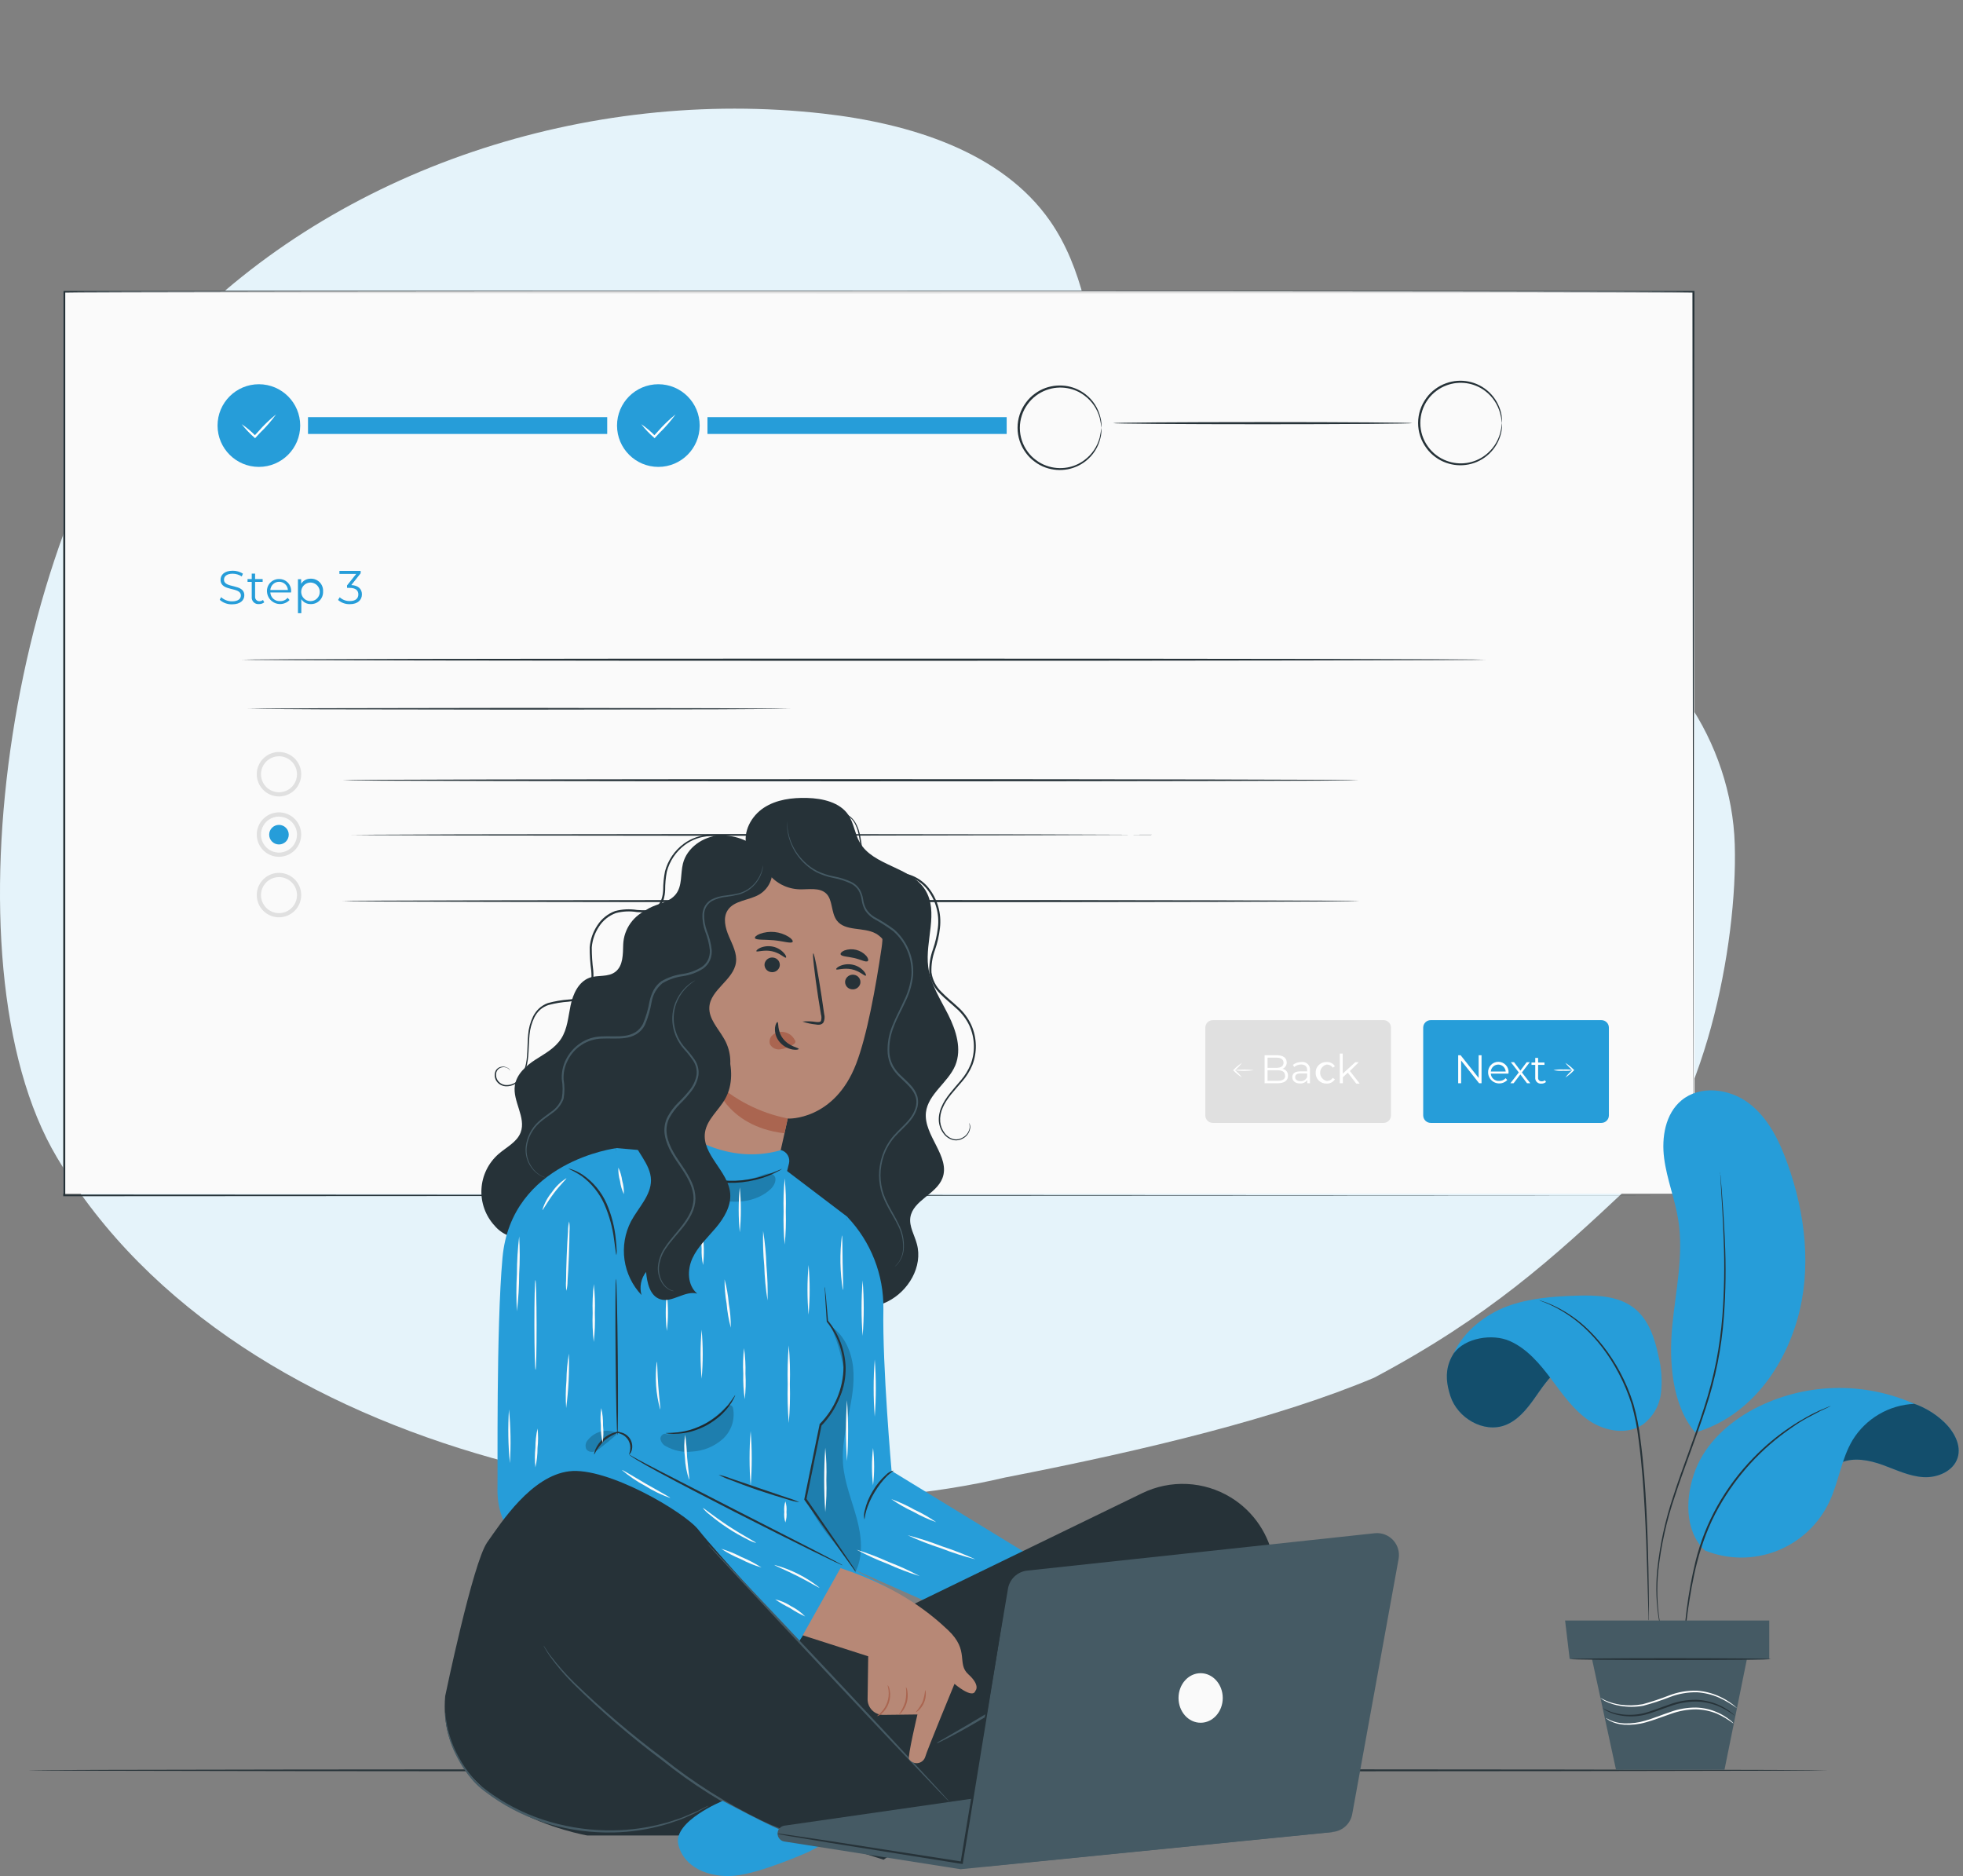 <svg xmlns="http://www.w3.org/2000/svg" width="158" height="151" viewBox="0 0 158 151" fill="none"><rect x="0" y="0" width="158" height="151" fill="#808080" stroke="none"/><g id="setup-wizard/pana"><g id="background-simple"><path id="Vector" d="M139.629 67.951C139.381 59.809 134.16 51.664 126.168 48.931C120.883 47.123 115.092 47.725 109.479 47.755C103.866 47.786 97.767 47.013 93.798 43.205C87.088 36.792 89.785 25.362 84.522 17.791C80.63 12.197 73.227 9.931 66.269 9.143C47.3 7.005 27.259 13.537 14.281 26.998C1.303 40.46 -4.901 77.24 4.588 93.16C19.334 117.896 57.838 124.343 80.91 118.91C92.421 116.674 103.017 114.076 110.599 110.884C119.837 105.974 125.014 101.256 131.078 95.557C137.142 89.859 139.874 76.095 139.629 67.951Z" fill="#E5F3FA"></path></g><g id="Floor"><path id="Vector_2" d="M147.163 142.479C147.163 142.529 114.709 142.57 74.716 142.57C34.724 142.57 2.264 142.529 2.264 142.479C2.264 142.428 34.697 142.391 74.716 142.391C114.736 142.391 147.163 142.431 147.163 142.479Z" fill="#263238"></path></g><g id="Screen"><path id="Vector_3" d="M136.388 23.4H5.09V96.072H136.388V23.4Z" fill="#FAFAFA"></path><path id="Vector_4" d="M136.293 96.222C136.293 95.742 136.266 67.858 136.223 23.488L136.293 23.548H5.164L5.252 23.474C5.252 49.356 5.252 73.979 5.252 96.207L5.171 96.139L136.31 96.207L5.171 96.275H5.09V96.207C5.09 73.979 5.09 49.356 5.09 23.474V23.4H5.188H136.317H136.388V23.46C136.321 67.846 136.293 95.742 136.293 96.222Z" fill="#263238"></path><path id="Vector_5" d="M17.687 48.276L17.795 48.06C18.036 48.278 18.349 48.399 18.674 48.398C19.171 48.398 19.388 48.188 19.388 47.928C19.388 47.198 17.752 47.644 17.752 46.664C17.752 46.272 18.056 45.934 18.729 45.934C19.021 45.93 19.307 46.013 19.553 46.17L19.459 46.393C19.241 46.252 18.988 46.175 18.729 46.174C18.245 46.174 18.029 46.39 18.029 46.654C18.029 47.384 19.665 46.944 19.665 47.911C19.665 48.303 19.354 48.638 18.674 48.638C18.311 48.647 17.959 48.518 17.687 48.276Z" fill="#269DD9"></path><path id="Vector_6" d="M21.269 48.478C21.149 48.573 20.999 48.622 20.846 48.617C20.768 48.626 20.689 48.617 20.614 48.592C20.54 48.566 20.472 48.524 20.416 48.468C20.359 48.413 20.316 48.345 20.29 48.271C20.263 48.197 20.253 48.117 20.262 48.039V46.832H19.924V46.602H20.262V46.166H20.532V46.602H21.141V46.832H20.532V48.022C20.528 48.069 20.534 48.115 20.55 48.16C20.565 48.204 20.589 48.244 20.621 48.279C20.653 48.313 20.691 48.34 20.734 48.359C20.777 48.378 20.823 48.387 20.87 48.387C20.978 48.39 21.084 48.354 21.168 48.286L21.269 48.478Z" fill="#269DD9"></path><path id="Vector_7" d="M23.428 47.684H21.758C21.763 47.781 21.788 47.876 21.83 47.964C21.872 48.052 21.932 48.131 22.005 48.196C22.078 48.26 22.163 48.31 22.255 48.342C22.347 48.373 22.445 48.386 22.542 48.38C22.657 48.384 22.772 48.362 22.878 48.316C22.983 48.271 23.078 48.202 23.154 48.116L23.306 48.292C23.163 48.441 22.98 48.544 22.779 48.59C22.578 48.636 22.369 48.622 22.175 48.55C21.982 48.478 21.814 48.352 21.692 48.186C21.57 48.02 21.499 47.822 21.488 47.616C21.48 47.484 21.5 47.352 21.546 47.228C21.592 47.104 21.663 46.991 21.755 46.896C21.846 46.8 21.957 46.725 22.079 46.675C22.201 46.624 22.332 46.599 22.465 46.602C22.596 46.599 22.727 46.624 22.849 46.675C22.971 46.725 23.08 46.801 23.171 46.896C23.262 46.991 23.332 47.105 23.377 47.229C23.422 47.352 23.44 47.484 23.431 47.616C23.431 47.623 23.428 47.66 23.428 47.684ZM21.758 47.484H23.174C23.162 47.305 23.082 47.137 22.951 47.014C22.819 46.891 22.646 46.823 22.466 46.823C22.287 46.823 22.113 46.891 21.982 47.014C21.851 47.137 21.77 47.305 21.758 47.484Z" fill="#269DD9"></path><path id="Vector_8" d="M26.004 47.602C26.011 47.736 25.99 47.869 25.943 47.994C25.896 48.119 25.823 48.233 25.73 48.328C25.636 48.423 25.524 48.498 25.4 48.548C25.276 48.598 25.143 48.621 25.01 48.617C24.861 48.622 24.712 48.589 24.58 48.52C24.447 48.451 24.334 48.349 24.253 48.224V49.35H23.982V46.615H24.239V46.984C24.32 46.854 24.434 46.748 24.57 46.676C24.705 46.604 24.857 46.569 25.01 46.575C25.145 46.57 25.279 46.594 25.404 46.644C25.529 46.695 25.641 46.771 25.735 46.868C25.829 46.965 25.901 47.08 25.947 47.207C25.994 47.333 26.013 47.468 26.004 47.602ZM25.737 47.602C25.731 47.456 25.682 47.315 25.596 47.196C25.51 47.077 25.391 46.986 25.254 46.934C25.117 46.882 24.968 46.872 24.825 46.904C24.682 46.937 24.552 47.011 24.45 47.117C24.349 47.222 24.281 47.356 24.255 47.5C24.229 47.644 24.246 47.793 24.304 47.928C24.362 48.062 24.458 48.177 24.58 48.258C24.703 48.338 24.846 48.38 24.993 48.38C25.094 48.381 25.194 48.361 25.287 48.322C25.38 48.283 25.464 48.225 25.533 48.153C25.603 48.08 25.657 47.993 25.692 47.899C25.727 47.804 25.742 47.703 25.737 47.602Z" fill="#269DD9"></path><path id="Vector_9" d="M29.131 47.837C29.131 48.283 28.793 48.625 28.167 48.625C27.817 48.637 27.475 48.516 27.211 48.287L27.343 48.07C27.567 48.275 27.863 48.384 28.167 48.374C28.607 48.374 28.843 48.172 28.843 47.84C28.843 47.509 28.617 47.313 28.123 47.313H27.934V47.114L28.671 46.191H27.319V45.947H29.029V46.14L28.276 47.087C28.847 47.114 29.131 47.411 29.131 47.837Z" fill="#269DD9"></path><path id="Vector_10" d="M111.355 82.102H97.62C97.286 82.102 97.015 82.373 97.015 82.707V89.769C97.015 90.103 97.286 90.374 97.62 90.374H111.355C111.69 90.374 111.96 90.103 111.96 89.769V82.707C111.96 82.373 111.69 82.102 111.355 82.102Z" fill="#E0E0E0"></path><path id="Vector_11" d="M103.669 86.581C103.669 86.963 103.385 87.183 102.821 87.183H101.786V84.928H102.77C103.274 84.928 103.565 85.141 103.565 85.509C103.569 85.619 103.539 85.727 103.478 85.819C103.417 85.91 103.329 85.981 103.227 86.02C103.356 86.043 103.473 86.112 103.555 86.216C103.636 86.319 103.677 86.449 103.669 86.581ZM102.023 85.124V85.942H102.743C103.101 85.942 103.311 85.803 103.311 85.533C103.311 85.262 103.101 85.124 102.743 85.124H102.023ZM103.429 86.561C103.429 86.266 103.216 86.138 102.821 86.138H102.023V86.987H102.821C103.216 86.987 103.446 86.875 103.446 86.561H103.429Z" fill="white"></path><path id="Vector_12" d="M105.439 86.131V87.182H105.222V86.918C105.158 87.013 105.07 87.088 104.968 87.137C104.865 87.187 104.751 87.208 104.637 87.199C104.255 87.199 104.019 86.996 104.019 86.705C104.019 86.415 104.188 86.225 104.675 86.225H105.212V86.121C105.212 85.833 105.046 85.674 104.732 85.674C104.526 85.672 104.326 85.742 104.168 85.874L104.066 85.705C104.258 85.552 104.497 85.471 104.742 85.475C104.834 85.46 104.927 85.466 105.016 85.493C105.104 85.52 105.185 85.567 105.253 85.63C105.32 85.694 105.372 85.772 105.404 85.859C105.436 85.946 105.448 86.039 105.439 86.131ZM105.212 86.671V86.394H104.681C104.343 86.394 104.245 86.526 104.245 86.699C104.245 86.871 104.404 87.016 104.675 87.016C104.789 87.023 104.903 86.994 105 86.932C105.096 86.87 105.171 86.779 105.212 86.671Z" fill="white"></path><path id="Vector_13" d="M105.896 86.334C105.893 86.219 105.913 86.105 105.956 85.998C105.999 85.891 106.063 85.795 106.145 85.714C106.227 85.634 106.325 85.571 106.432 85.53C106.539 85.488 106.654 85.47 106.769 85.475C106.901 85.464 107.035 85.49 107.154 85.55C107.273 85.609 107.374 85.7 107.445 85.813L107.276 85.928C107.221 85.848 107.147 85.784 107.061 85.74C106.975 85.696 106.879 85.675 106.782 85.678C106.633 85.712 106.499 85.796 106.404 85.915C106.308 86.035 106.256 86.184 106.256 86.337C106.256 86.49 106.308 86.639 106.404 86.759C106.499 86.879 106.633 86.962 106.782 86.996C106.879 87.001 106.975 86.98 107.061 86.937C107.147 86.894 107.221 86.829 107.276 86.749L107.445 86.868C107.372 86.979 107.271 87.069 107.153 87.129C107.034 87.188 106.901 87.215 106.769 87.206C106.653 87.211 106.537 87.191 106.429 87.149C106.321 87.107 106.223 87.043 106.141 86.961C106.059 86.879 105.995 86.781 105.953 86.673C105.911 86.565 105.892 86.45 105.896 86.334Z" fill="white"></path><path id="Vector_14" d="M108.483 86.331L108.084 86.7V87.183H107.841V84.793H108.071V86.412L109.085 85.489H109.366L108.652 86.199L109.443 87.213H109.166L108.483 86.331Z" fill="white"></path><path id="Vector_15" d="M99.967 85.539C99.788 85.772 99.584 85.984 99.358 86.171V86.094C99.585 86.278 99.791 86.488 99.97 86.719C99.725 86.564 99.498 86.381 99.294 86.175L99.253 86.134L99.294 86.097C99.495 85.885 99.721 85.698 99.967 85.539Z" fill="white"></path><path id="Vector_16" d="M100.934 86.134C100.399 86.206 99.857 86.206 99.322 86.134C99.857 86.062 100.399 86.062 100.934 86.134Z" fill="white"></path><path id="Vector_17" d="M128.892 82.102H115.157C114.823 82.102 114.552 82.373 114.552 82.707V89.769C114.552 90.103 114.823 90.374 115.157 90.374H128.892C129.227 90.374 129.498 90.103 129.498 89.769V82.707C129.498 82.373 129.227 82.102 128.892 82.102Z" fill="#269DD9"></path><path id="Vector_18" d="M119.248 84.928V87.183H119.052L117.605 85.354V87.183H117.368V84.928H117.564L119.015 86.757V84.928H119.248Z" fill="white"></path><path id="Vector_19" d="M121.409 86.406H119.993C119.997 86.489 120.019 86.571 120.055 86.646C120.092 86.721 120.144 86.788 120.207 86.842C120.27 86.897 120.343 86.939 120.422 86.965C120.502 86.991 120.586 87.001 120.669 86.994C120.766 86.997 120.863 86.979 120.953 86.941C121.043 86.903 121.124 86.846 121.189 86.774L121.318 86.923C121.196 87.05 121.039 87.138 120.868 87.177C120.696 87.215 120.517 87.202 120.352 87.139C120.188 87.077 120.046 86.967 119.943 86.824C119.841 86.681 119.783 86.511 119.776 86.335C119.769 86.222 119.785 86.109 119.823 86.003C119.861 85.897 119.921 85.8 119.998 85.718C120.075 85.635 120.168 85.57 120.272 85.525C120.375 85.48 120.487 85.457 120.6 85.457C120.712 85.457 120.824 85.48 120.927 85.525C121.031 85.57 121.124 85.635 121.201 85.718C121.278 85.8 121.338 85.897 121.376 86.003C121.414 86.109 121.43 86.222 121.423 86.335C121.413 86.355 121.409 86.382 121.409 86.406ZM119.993 86.237H121.193C121.181 86.085 121.113 85.944 121.002 85.841C120.891 85.737 120.745 85.68 120.593 85.68C120.441 85.68 120.295 85.737 120.184 85.841C120.072 85.944 120.004 86.085 119.993 86.237Z" fill="white"></path><path id="Vector_20" d="M122.908 87.182L122.371 86.472L121.83 87.182H121.57L122.246 86.313L121.607 85.488H121.864L122.374 86.164L122.881 85.488H123.131L122.496 86.313L123.172 87.182H122.908Z" fill="white"></path><path id="Vector_21" d="M124.438 87.078C124.336 87.168 124.203 87.216 124.067 87.213C124 87.22 123.932 87.213 123.869 87.191C123.805 87.168 123.748 87.132 123.7 87.085C123.652 87.038 123.616 86.98 123.593 86.917C123.571 86.854 123.563 86.786 123.57 86.719V85.705H123.269V85.513H123.57V85.141H123.8V85.513H124.313V85.705H123.8V86.719C123.794 86.76 123.797 86.801 123.81 86.84C123.822 86.879 123.843 86.915 123.872 86.945C123.9 86.974 123.935 86.997 123.973 87.011C124.012 87.026 124.053 87.031 124.094 87.027C124.184 87.03 124.273 87 124.344 86.942L124.438 87.078Z" fill="white"></path><path id="Vector_22" d="M125.995 86.719C126.173 86.486 126.377 86.274 126.603 86.087V86.165C126.376 85.98 126.171 85.77 125.991 85.539C126.237 85.695 126.464 85.878 126.667 86.087L126.711 86.124L126.667 86.165C126.466 86.375 126.24 86.561 125.995 86.719Z" fill="white"></path><path id="Vector_23" d="M125.029 86.125C125.295 86.075 125.566 86.058 125.837 86.074C126.106 86.058 126.376 86.075 126.641 86.125C126.377 86.179 126.106 86.197 125.837 86.179C125.566 86.197 125.294 86.179 125.029 86.125Z" fill="white"></path><path id="Vector_24" d="M20.836 37.577C22.673 37.577 24.163 36.087 24.163 34.25C24.163 32.413 22.673 30.924 20.836 30.924C18.999 30.924 17.51 32.413 17.51 34.25C17.51 36.087 18.999 37.577 20.836 37.577Z" fill="#269DD9"></path><path id="Vector_25" d="M88.652 34.442C88.624 34.171 88.579 33.902 88.517 33.637C88.324 32.92 87.895 32.289 87.3 31.845C86.897 31.538 86.426 31.332 85.927 31.244C85.355 31.14 84.766 31.191 84.22 31.392C83.617 31.612 83.094 32.006 82.716 32.525C82.308 33.08 82.087 33.751 82.087 34.44C82.087 35.129 82.308 35.8 82.716 36.355C82.904 36.615 83.132 36.843 83.392 37.031C83.641 37.221 83.918 37.371 84.213 37.477C84.76 37.676 85.349 37.727 85.921 37.623C86.419 37.534 86.89 37.328 87.293 37.021C87.888 36.577 88.317 35.946 88.51 35.229C88.571 34.965 88.616 34.698 88.645 34.428C88.667 34.703 88.643 34.979 88.574 35.246C88.403 35.992 87.977 36.655 87.371 37.123C86.953 37.445 86.466 37.666 85.948 37.768C85.349 37.881 84.731 37.833 84.156 37.63C83.847 37.52 83.556 37.364 83.294 37.166C83.016 36.967 82.771 36.724 82.57 36.446C82.136 35.863 81.902 35.155 81.902 34.428C81.902 33.701 82.136 32.993 82.57 32.41C82.77 32.131 83.015 31.886 83.294 31.686C83.556 31.489 83.847 31.333 84.156 31.223C84.731 31.02 85.349 30.972 85.948 31.085C86.466 31.187 86.953 31.408 87.371 31.73C87.977 32.197 88.403 32.861 88.574 33.607C88.647 33.879 88.673 34.161 88.652 34.442Z" fill="#263238"></path><path id="Vector_26" d="M120.882 34.058C120.858 34.058 120.882 33.76 120.743 33.253C120.549 32.538 120.122 31.907 119.53 31.461C119.095 31.134 118.584 30.921 118.046 30.842C117.507 30.763 116.957 30.82 116.447 31.008C116.152 31.115 115.876 31.264 115.625 31.451C115.366 31.64 115.138 31.868 114.949 32.127C114.54 32.683 114.32 33.355 114.32 34.044C114.32 34.734 114.54 35.405 114.949 35.961C115.327 36.48 115.851 36.874 116.453 37.093C116.964 37.282 117.514 37.339 118.053 37.26C118.591 37.181 119.101 36.968 119.536 36.64C120.129 36.194 120.556 35.564 120.75 34.849C120.882 34.342 120.865 34.044 120.889 34.044C120.908 34.32 120.884 34.597 120.818 34.866C120.668 35.494 120.34 36.065 119.873 36.512C119.407 36.959 118.822 37.261 118.188 37.384C117.59 37.5 116.972 37.452 116.399 37.245C116.089 37.138 115.797 36.983 115.534 36.786C115.255 36.586 115.01 36.342 114.81 36.062C114.376 35.479 114.142 34.771 114.142 34.044C114.142 33.317 114.376 32.609 114.81 32.026C115.01 31.747 115.255 31.502 115.534 31.302C115.797 31.106 116.089 30.951 116.399 30.843C116.972 30.636 117.59 30.588 118.188 30.704C118.822 30.827 119.407 31.13 119.873 31.576C120.34 32.023 120.668 32.594 120.818 33.223C120.883 33.496 120.905 33.778 120.882 34.058Z" fill="#263238"></path><path id="Vector_27" d="M22.222 33.35C21.836 33.884 21.402 34.383 20.927 34.84C20.809 34.969 20.69 35.091 20.589 35.206L20.528 35.27L20.467 35.209C20.095 34.886 19.755 34.527 19.453 34.137C19.86 34.414 20.238 34.732 20.579 35.087H20.46C20.569 34.969 20.684 34.844 20.799 34.719C21.231 34.221 21.708 33.763 22.222 33.35Z" fill="white"></path><path id="Vector_28" d="M48.874 33.574H24.791V34.926H48.874V33.574Z" fill="#269DD9"></path><path id="Vector_29" d="M52.99 37.577C54.828 37.577 56.317 36.087 56.317 34.25C56.317 32.413 54.828 30.924 52.99 30.924C51.153 30.924 49.664 32.413 49.664 34.25C49.664 36.087 51.153 37.577 52.99 37.577Z" fill="#269DD9"></path><path id="Vector_30" d="M54.378 33.35C53.991 33.883 53.558 34.382 53.084 34.84C52.962 34.969 52.847 35.091 52.745 35.206L52.688 35.27L52.627 35.209C52.253 34.888 51.913 34.529 51.613 34.137C52.018 34.416 52.394 34.734 52.735 35.087H52.617L52.955 34.719C53.388 34.221 53.864 33.762 54.378 33.35Z" fill="white"></path><path id="Vector_31" d="M81.026 33.574H56.943V34.926H81.026V33.574Z" fill="#269DD9"></path><path id="Vector_32" d="M113.679 34.057C113.679 34.104 108.287 34.145 101.637 34.145C94.987 34.145 89.585 34.104 89.585 34.057C89.585 34.009 94.994 33.969 101.627 33.969C108.26 33.969 113.679 34.009 113.679 34.057Z" fill="#263238"></path><path id="Vector_33" d="M136.374 23.523C136.374 23.571 106.983 23.611 70.737 23.611C34.49 23.611 5.096 23.571 5.096 23.523C5.096 23.476 34.48 23.436 70.737 23.436C106.993 23.436 136.374 23.473 136.374 23.523Z" fill="#E0E0E0"></path><path id="Vector_34" d="M119.599 53.094C119.599 53.141 97.179 53.182 69.529 53.182C41.879 53.182 19.449 53.141 19.449 53.094C19.449 53.046 41.866 53.006 69.529 53.006C97.193 53.006 119.599 53.046 119.599 53.094Z" fill="#263238"></path><path id="Vector_35" d="M64.1 57.046C64.062 57.05 64.023 57.05 63.985 57.046H63.647L62.346 57.062L57.562 57.09L41.778 57.113L25.991 57.09L21.204 57.062L19.906 57.046H19.567C19.528 57.05 19.488 57.05 19.449 57.046H19.567H19.906L21.204 57.029L25.991 57.002L41.778 56.975L57.562 57.002L62.346 57.029L63.647 57.046H63.985H64.1Z" fill="#263238"></path><path id="Vector_36" d="M109.373 62.795C109.373 62.842 91.063 62.883 68.467 62.883C45.871 62.883 27.562 62.842 27.562 62.795C27.562 62.748 45.868 62.707 68.467 62.707C91.067 62.707 109.373 62.748 109.373 62.795Z" fill="#263238"></path><path id="Vector_37" d="M22.456 64.1C22.102 64.1 21.756 63.995 21.462 63.798C21.168 63.602 20.939 63.322 20.803 62.995C20.668 62.668 20.633 62.309 20.702 61.962C20.772 61.615 20.942 61.296 21.193 61.046C21.443 60.796 21.762 60.626 22.109 60.557C22.456 60.489 22.816 60.525 23.143 60.66C23.47 60.796 23.748 61.026 23.945 61.321C24.141 61.615 24.245 61.961 24.244 62.315C24.243 62.789 24.053 63.242 23.718 63.577C23.383 63.911 22.93 64.099 22.456 64.1ZM22.456 60.865C22.169 60.865 21.889 60.95 21.65 61.109C21.412 61.269 21.226 61.495 21.116 61.76C21.006 62.025 20.978 62.317 21.034 62.598C21.09 62.879 21.228 63.138 21.431 63.341C21.633 63.543 21.892 63.682 22.173 63.737C22.454 63.794 22.746 63.765 23.011 63.655C23.276 63.545 23.503 63.359 23.662 63.121C23.821 62.882 23.906 62.602 23.906 62.315C23.905 61.931 23.752 61.562 23.481 61.291C23.209 61.019 22.84 60.866 22.456 60.865Z" fill="#E0E0E0"></path><path id="Vector_38" d="M92.784 67.176C92.784 67.176 92.73 67.176 92.618 67.176H92.124L90.225 67.193L83.237 67.22L60.174 67.267L37.119 67.24L30.131 67.213L28.235 67.196L30.131 67.179L37.119 67.152L60.174 67.125L83.223 67.152L90.211 67.179L92.111 67.196H92.605C92.73 67.169 92.784 67.176 92.784 67.176Z" fill="#263238"></path><path id="Vector_39" d="M22.456 68.957C22.102 68.957 21.757 68.853 21.462 68.656C21.168 68.46 20.939 68.18 20.804 67.853C20.669 67.527 20.633 67.167 20.702 66.82C20.771 66.473 20.941 66.155 21.192 65.905C21.442 65.654 21.76 65.484 22.107 65.415C22.454 65.346 22.814 65.382 23.14 65.517C23.467 65.652 23.747 65.882 23.943 66.176C24.14 66.47 24.244 66.816 24.244 67.169C24.244 67.643 24.055 68.097 23.72 68.433C23.384 68.768 22.93 68.957 22.456 68.957ZM22.456 65.719C22.169 65.719 21.889 65.804 21.65 65.963C21.412 66.123 21.226 66.349 21.116 66.614C21.006 66.879 20.978 67.171 21.034 67.452C21.09 67.733 21.228 67.992 21.431 68.195C21.633 68.397 21.892 68.536 22.173 68.592C22.454 68.647 22.746 68.619 23.011 68.509C23.276 68.399 23.503 68.213 23.662 67.975C23.821 67.736 23.906 67.456 23.906 67.169C23.904 66.786 23.75 66.419 23.478 66.149C23.207 65.879 22.839 65.727 22.456 65.726V65.719Z" fill="#E0E0E0"></path><path id="Vector_40" d="M22.453 67.964C22.889 67.964 23.241 67.611 23.241 67.176C23.241 66.741 22.889 66.389 22.453 66.389C22.018 66.389 21.666 66.741 21.666 67.176C21.666 67.611 22.018 67.964 22.453 67.964Z" fill="#269DD9"></path><path id="Vector_41" d="M109.373 72.522C109.373 72.569 91.063 72.609 68.467 72.609C45.871 72.609 27.562 72.569 27.562 72.522C27.562 72.474 45.868 72.434 68.467 72.434C91.067 72.434 109.373 72.471 109.373 72.522Z" fill="#263238"></path><path id="Vector_42" d="M22.456 73.827C22.102 73.827 21.757 73.722 21.462 73.525C21.168 73.329 20.939 73.049 20.804 72.723C20.669 72.396 20.633 72.036 20.702 71.689C20.771 71.343 20.941 71.024 21.192 70.774C21.442 70.524 21.76 70.353 22.107 70.284C22.454 70.215 22.814 70.251 23.14 70.386C23.467 70.522 23.747 70.751 23.943 71.045C24.14 71.339 24.244 71.685 24.244 72.038C24.244 72.512 24.055 72.967 23.72 73.302C23.384 73.637 22.93 73.826 22.456 73.827ZM22.456 70.591C22.169 70.591 21.889 70.677 21.65 70.836C21.411 70.996 21.226 71.222 21.116 71.487C21.006 71.753 20.978 72.044 21.034 72.326C21.09 72.607 21.229 72.866 21.432 73.068C21.635 73.271 21.894 73.409 22.175 73.465C22.457 73.52 22.748 73.491 23.013 73.381C23.278 73.27 23.505 73.084 23.664 72.845C23.823 72.606 23.907 72.325 23.906 72.038C23.905 71.654 23.752 71.286 23.48 71.015C23.209 70.744 22.84 70.591 22.456 70.591Z" fill="#E0E0E0"></path></g><g id="Character"><path id="Vector_43" d="M52.189 73.184C51.612 73.406 51.112 73.792 50.752 74.295C50.391 74.798 50.186 75.395 50.161 76.013C50.137 76.794 50.161 77.703 49.556 78.194C48.95 78.684 48.122 78.44 47.432 78.697C46.553 79.035 46.117 80.006 45.925 80.922C45.732 81.838 45.675 82.818 45.161 83.603C44.647 84.387 43.836 84.806 43.082 85.293C42.328 85.78 41.581 86.459 41.442 87.352C41.243 88.629 42.368 89.934 41.905 91.144C41.608 91.922 40.769 92.321 40.141 92.865C39.731 93.219 39.397 93.653 39.158 94.139C38.92 94.625 38.781 95.154 38.752 95.695C38.722 96.236 38.802 96.777 38.986 97.286C39.17 97.796 39.454 98.263 39.823 98.659C40.104 98.992 40.459 99.252 40.861 99.42C41.262 99.588 41.698 99.657 42.132 99.623C42.97 99.505 43.636 98.893 44.265 98.332C46.574 96.278 49.151 94.547 51.925 93.186C52.642 92.848 53.426 92.46 53.798 91.75C53.963 91.379 54.067 90.984 54.106 90.58C54.881 85.257 55.657 79.933 56.435 74.61" fill="#263238"></path><path id="Vector_44" d="M60.092 68.122C59.778 66.949 60.464 65.675 61.482 65.009C62.499 64.343 63.764 64.187 64.977 64.221C66.191 64.255 67.611 64.559 68.3 65.611C68.73 66.263 68.804 67.098 69.189 67.781C70.275 69.708 73.29 69.742 74.466 71.614C75.585 73.393 74.443 75.722 74.71 77.804C74.889 79.2 75.697 80.421 76.329 81.682C76.961 82.943 77.428 84.433 76.894 85.738C76.319 87.131 74.703 88.034 74.527 89.531C74.328 91.387 76.529 93.088 75.853 94.829C75.352 96.12 73.486 96.61 73.273 97.979C73.165 98.713 73.611 99.403 73.797 100.116C74.297 101.928 73.121 103.919 71.431 104.757C69.74 105.596 67.712 105.464 65.937 104.852C64.518 104.36 63.211 103.588 62.095 102.582C60.979 101.576 60.076 100.357 59.44 98.996C58.804 97.635 58.448 96.16 58.392 94.658C58.336 93.157 58.582 91.659 59.115 90.255" fill="#263238"></path><path id="Vector_45" d="M41.066 86.178C41.004 86.074 40.912 85.992 40.802 85.941C40.669 85.885 40.521 85.873 40.38 85.907C40.284 85.927 40.196 85.971 40.122 86.035C40.049 86.099 39.993 86.181 39.961 86.273C39.926 86.39 39.917 86.513 39.937 86.633C39.956 86.754 40.002 86.869 40.072 86.969C40.157 87.087 40.27 87.182 40.402 87.244C40.533 87.307 40.678 87.335 40.823 87.327C40.991 87.322 41.156 87.284 41.309 87.215C41.462 87.146 41.6 87.048 41.715 86.925C41.974 86.641 42.159 86.299 42.256 85.928C42.493 85.147 42.425 84.237 42.51 83.267C42.55 82.759 42.685 82.262 42.908 81.803C43.031 81.561 43.195 81.341 43.392 81.154C43.599 80.967 43.842 80.822 44.105 80.728C44.648 80.581 45.204 80.486 45.765 80.445C46.045 80.435 46.32 80.371 46.575 80.255C46.829 80.139 47.059 79.973 47.249 79.768C47.611 79.326 47.641 78.7 47.587 78.105C47.503 77.488 47.463 76.865 47.466 76.242C47.516 75.606 47.73 74.993 48.088 74.464C48.426 73.938 48.927 73.537 49.514 73.322C50.089 73.171 50.689 73.143 51.276 73.237C51.83 73.278 52.415 73.301 52.827 72.977C53.24 72.652 53.351 72.111 53.378 71.625C53.378 71.12 53.428 70.615 53.527 70.12C53.765 69.231 54.3 68.448 55.041 67.903C55.653 67.455 56.387 67.207 57.144 67.193C57.711 67.178 58.273 67.287 58.794 67.51C59.124 67.645 59.431 67.831 59.703 68.061C59.799 68.139 59.888 68.223 59.97 68.315C59.97 68.315 59.872 68.234 59.68 68.088C59.401 67.874 59.094 67.7 58.767 67.571C58.252 67.367 57.701 67.271 57.148 67.291C56.414 67.316 55.707 67.565 55.119 68.004C54.407 68.537 53.897 69.296 53.672 70.157C53.579 70.644 53.534 71.139 53.537 71.635C53.527 71.903 53.483 72.169 53.405 72.426C53.316 72.693 53.151 72.928 52.929 73.102C52.695 73.278 52.416 73.383 52.124 73.406C51.838 73.431 51.551 73.431 51.265 73.406C50.703 73.313 50.127 73.34 49.575 73.484C49.018 73.686 48.543 74.064 48.223 74.562C47.883 75.065 47.679 75.647 47.631 76.253C47.63 76.869 47.67 77.484 47.75 78.095C47.779 78.404 47.771 78.715 47.726 79.021C47.682 79.333 47.557 79.628 47.364 79.876C47.17 80.118 46.916 80.303 46.627 80.414C46.35 80.515 46.062 80.583 45.769 80.617C45.218 80.654 44.672 80.745 44.139 80.887C43.89 80.97 43.66 81.102 43.463 81.276C43.279 81.449 43.127 81.653 43.013 81.878C42.797 82.32 42.664 82.797 42.621 83.287C42.53 84.237 42.591 85.16 42.341 85.968C42.236 86.357 42.036 86.714 41.759 87.006C41.633 87.137 41.483 87.242 41.316 87.315C41.15 87.387 40.971 87.426 40.789 87.429C40.629 87.434 40.47 87.399 40.327 87.328C40.183 87.257 40.06 87.151 39.967 87.02C39.892 86.908 39.844 86.781 39.826 86.648C39.808 86.515 39.82 86.38 39.863 86.252C39.9 86.152 39.963 86.063 40.046 85.994C40.128 85.925 40.227 85.879 40.333 85.86C40.485 85.827 40.644 85.845 40.785 85.911C40.85 85.931 40.908 85.965 40.957 86.011C41.006 86.058 41.043 86.115 41.066 86.178Z" fill="#263238"></path><path id="Vector_46" d="M78.008 90.366C78.024 90.395 78.037 90.424 78.049 90.454C78.082 90.542 78.098 90.635 78.096 90.728C78.082 90.91 78.023 91.086 77.924 91.24C77.826 91.394 77.691 91.521 77.532 91.611C77.306 91.754 77.035 91.809 76.771 91.766C76.46 91.701 76.181 91.529 75.984 91.279C75.754 90.998 75.611 90.656 75.571 90.295C75.535 89.892 75.603 89.486 75.767 89.116C76.085 88.325 76.744 87.662 77.356 86.925C77.677 86.549 77.936 86.125 78.123 85.667C78.311 85.179 78.4 84.659 78.387 84.136C78.375 83.586 78.252 83.045 78.025 82.544C77.781 82.03 77.436 81.57 77.011 81.192C76.582 80.789 76.099 80.421 75.659 79.968C75.19 79.517 74.888 78.922 74.8 78.278C74.773 77.644 74.871 77.011 75.088 76.415C75.285 75.849 75.42 75.263 75.49 74.667C75.558 74.11 75.513 73.545 75.359 73.006C75.204 72.466 74.943 71.963 74.591 71.526C74.253 71.128 73.827 70.814 73.347 70.61C72.887 70.433 72.395 70.358 71.903 70.391C71.425 70.43 70.944 70.371 70.49 70.215C70.08 70.023 69.756 69.684 69.584 69.265C69.246 68.487 69.246 67.713 69.094 67.088C69.034 66.792 68.931 66.507 68.786 66.243C68.663 66.023 68.492 65.835 68.286 65.692C68.004 65.481 67.651 65.389 67.302 65.435C67.185 65.464 67.072 65.506 66.964 65.56C67.061 65.479 67.178 65.424 67.302 65.401C67.658 65.343 68.022 65.426 68.316 65.634C68.534 65.781 68.717 65.975 68.85 66.202C69.007 66.471 69.121 66.761 69.189 67.064C69.351 67.703 69.351 68.474 69.696 69.214C69.86 69.602 70.162 69.914 70.544 70.09C70.979 70.234 71.44 70.287 71.896 70.245C72.425 70.199 72.957 70.282 73.447 70.486C73.937 70.69 74.37 71.01 74.709 71.418C75.078 71.871 75.352 72.394 75.515 72.955C75.677 73.516 75.725 74.104 75.656 74.684C75.588 75.29 75.454 75.886 75.253 76.462C75.043 77.038 74.948 77.649 74.973 78.261C75.057 78.863 75.342 79.419 75.781 79.839C76.2 80.275 76.677 80.647 77.116 81.056C77.561 81.453 77.92 81.936 78.171 82.476C78.406 82.997 78.532 83.561 78.543 84.133C78.554 84.675 78.459 85.215 78.262 85.722C78.066 86.193 77.796 86.63 77.461 87.016C76.835 87.76 76.186 88.406 75.875 89.163C75.716 89.513 75.647 89.898 75.676 90.282C75.711 90.622 75.841 90.945 76.051 91.215C76.231 91.452 76.488 91.618 76.778 91.685C77.024 91.729 77.278 91.681 77.491 91.55C77.644 91.468 77.774 91.35 77.872 91.207C77.97 91.064 78.031 90.9 78.052 90.728C78.054 90.606 78.039 90.484 78.008 90.366Z" fill="#263238"></path><path id="Vector_47" d="M51.688 73.592C51.046 73.771 50.698 74.498 50.698 75.164C50.755 75.827 50.9 76.48 51.13 77.104C51.306 77.746 51.391 78.456 51.073 79.048C50.431 80.218 48.629 80.157 47.76 81.171C46.654 82.459 47.685 84.589 46.888 86.086C46.161 87.439 44.129 87.878 43.727 89.372C43.47 90.322 44.011 91.357 43.727 92.303C43.426 93.378 42.233 93.922 41.604 94.845C41.311 95.327 41.141 95.873 41.107 96.436C41.074 96.998 41.178 97.561 41.411 98.074C41.836 98.985 42.474 99.782 43.27 100.396C43.365 100.477 43.463 100.555 43.561 100.633L55.204 97.928L57.536 76.394L51.688 73.592Z" fill="#263238"></path><path id="Vector_48" d="M58.074 69.607C57.653 69.56 57.229 69.673 56.887 69.923C56.545 70.174 56.31 70.543 56.228 70.959L52.398 93.585C51.87 96.242 55.417 98.561 58.263 99.106C61.14 99.657 61.532 98.274 62.11 95.766C63.077 91.57 63.412 89.992 63.408 90.019C63.405 90.046 67.154 90.191 68.909 85.624C69.784 83.356 70.484 79.481 70.957 76.297C71.383 73.427 70.247 69.536 67.364 69.252L58.074 69.607Z" fill="#B78876"></path><path id="Vector_49" d="M69.249 79.134C69.217 79.291 69.124 79.431 68.991 79.521C68.857 79.611 68.694 79.646 68.535 79.617C68.457 79.607 68.382 79.582 68.313 79.542C68.245 79.502 68.186 79.45 68.138 79.386C68.091 79.323 68.057 79.251 68.038 79.175C68.019 79.098 68.016 79.019 68.028 78.941C68.061 78.783 68.153 78.644 68.287 78.554C68.419 78.463 68.583 78.427 68.741 78.454C68.82 78.464 68.895 78.49 68.963 78.53C69.032 78.57 69.091 78.624 69.138 78.687C69.186 78.75 69.22 78.822 69.239 78.899C69.257 78.976 69.261 79.056 69.249 79.134Z" fill="#263238"></path><path id="Vector_50" d="M69.686 78.522C69.595 78.586 69.209 78.15 68.557 78.011C67.904 77.873 67.36 78.099 67.306 78.011C67.279 77.967 67.384 77.842 67.624 77.734C67.945 77.6 68.299 77.568 68.638 77.643C68.978 77.714 69.286 77.891 69.517 78.15C69.693 78.339 69.73 78.495 69.686 78.522Z" fill="#263238"></path><path id="Vector_51" d="M62.761 77.747C62.729 77.906 62.637 78.045 62.504 78.136C62.37 78.227 62.207 78.262 62.048 78.234C61.97 78.223 61.895 78.197 61.827 78.157C61.76 78.118 61.701 78.065 61.653 78.002C61.606 77.939 61.572 77.867 61.553 77.791C61.533 77.715 61.529 77.636 61.541 77.558C61.574 77.4 61.666 77.261 61.799 77.171C61.932 77.08 62.095 77.044 62.254 77.071C62.332 77.082 62.407 77.107 62.475 77.147C62.543 77.187 62.602 77.24 62.65 77.303C62.697 77.366 62.731 77.438 62.75 77.514C62.769 77.59 62.773 77.67 62.761 77.747Z" fill="#263238"></path><path id="Vector_52" d="M63.26 77.071C63.169 77.131 62.784 76.695 62.131 76.557C61.479 76.418 60.931 76.645 60.88 76.557C60.853 76.513 60.958 76.388 61.198 76.279C61.519 76.148 61.873 76.116 62.212 76.188C62.551 76.26 62.859 76.438 63.091 76.695C63.267 76.881 63.304 77.037 63.26 77.071Z" fill="#263238"></path><path id="Vector_53" d="M64.591 82.217C64.957 82.181 65.327 82.192 65.69 82.251C65.862 82.267 66.028 82.271 66.079 82.163C66.132 81.994 66.132 81.814 66.079 81.645L65.856 80.273C65.558 78.326 65.379 76.737 65.46 76.727C65.541 76.716 65.842 78.285 66.136 80.236C66.204 80.712 66.272 81.172 66.336 81.608C66.398 81.833 66.379 82.072 66.282 82.284C66.244 82.34 66.193 82.385 66.135 82.417C66.076 82.45 66.01 82.468 65.944 82.47C65.846 82.477 65.748 82.47 65.653 82.45C65.291 82.416 64.934 82.338 64.591 82.217Z" fill="#263238"></path><path id="Vector_54" d="M63.397 90.015C61.168 89.573 59.105 88.52 57.441 86.973C57.441 86.973 58.323 90.644 63.14 91.209L63.397 90.015Z" fill="#AA6550"></path><path id="Vector_55" d="M63.983 83.727C63.894 83.541 63.759 83.382 63.591 83.263C63.423 83.145 63.227 83.072 63.023 83.051C62.877 83.033 62.728 83.046 62.587 83.087C62.446 83.128 62.315 83.197 62.201 83.291C62.088 83.379 62.007 83.5 61.967 83.637C61.928 83.774 61.932 83.92 61.981 84.055C62.06 84.195 62.18 84.307 62.324 84.378C62.468 84.45 62.63 84.476 62.789 84.454C63.121 84.411 63.44 84.303 63.729 84.136C63.813 84.097 63.889 84.044 63.956 83.98C63.987 83.95 64.009 83.911 64.018 83.868C64.027 83.825 64.023 83.781 64.006 83.74" fill="#AA6550"></path><path id="Vector_56" d="M62.58 82.257C62.688 82.274 62.54 82.98 63.037 83.609C63.534 84.238 64.304 84.322 64.287 84.42C64.287 84.468 64.091 84.522 63.77 84.464C63.356 84.381 62.984 84.155 62.719 83.825C62.465 83.508 62.344 83.104 62.381 82.7C62.418 82.402 62.54 82.243 62.58 82.257Z" fill="#263238"></path><path id="Vector_57" d="M63.797 75.803C63.693 75.968 63.06 75.745 62.279 75.674C61.498 75.603 60.833 75.674 60.765 75.498C60.734 75.414 60.88 75.268 61.164 75.16C61.541 75.022 61.945 74.971 62.345 75.011C62.745 75.052 63.131 75.183 63.473 75.394C63.73 75.556 63.841 75.718 63.797 75.803Z" fill="#263238"></path><path id="Vector_58" d="M69.848 77.349C69.703 77.474 69.287 77.223 68.749 77.102C68.212 76.98 67.735 76.987 67.661 76.811C67.63 76.727 67.732 76.595 67.962 76.497C68.266 76.386 68.596 76.368 68.91 76.445C69.224 76.522 69.508 76.691 69.726 76.929C69.885 77.122 69.916 77.288 69.848 77.349Z" fill="#263238"></path><path id="Vector_59" d="M61.497 68.737C61.042 68.244 60.487 67.854 59.868 67.595C59.249 67.335 58.581 67.212 57.911 67.233C56.575 67.324 55.287 68.23 54.969 69.504C54.763 70.333 54.929 71.293 54.398 71.966C53.867 72.638 52.961 72.709 52.238 73.095C51.676 73.406 51.234 73.896 50.983 74.487C50.732 75.078 50.685 75.737 50.852 76.357C51.163 77.412 52.096 78.338 51.957 79.427C51.825 80.441 50.798 81.117 50.379 82.057C49.916 83.098 50.277 84.352 50.984 85.261C51.69 86.171 52.698 86.803 53.688 87.418C54.456 87.898 55.284 88.395 56.19 88.385C56.725 88.359 57.241 88.174 57.671 87.855C58.102 87.535 58.427 87.095 58.607 86.59C58.769 86.084 58.821 85.548 58.757 85.02C58.693 84.492 58.517 83.984 58.239 83.531C57.775 82.736 57.048 81.986 57.093 81.073C57.163 79.653 59.04 78.879 59.236 77.469C59.341 76.746 58.962 76.046 58.671 75.366C58.38 74.687 58.171 73.869 58.573 73.254C59.094 72.456 60.291 72.476 61.119 71.986C61.464 71.778 61.744 71.478 61.928 71.12C62.112 70.762 62.192 70.359 62.16 69.957C62.115 69.555 61.962 69.173 61.717 68.852C61.471 68.53 61.143 68.281 60.767 68.132" fill="#263238"></path><path id="Vector_60" d="M61.221 67.565C61.117 68.038 61.118 68.529 61.224 69.003C61.331 69.476 61.541 69.92 61.839 70.303C62.137 70.686 62.516 70.998 62.948 71.218C63.381 71.438 63.856 71.559 64.341 71.574C65.088 71.598 65.957 71.402 66.498 71.912C67.039 72.423 66.88 73.45 67.353 74.082C68.03 74.982 69.497 74.59 70.487 75.13C71.248 75.55 71.589 76.435 71.992 77.21C72.394 77.984 73.067 78.778 73.936 78.714C74.07 77.974 74.118 77.221 74.081 76.469C74.037 75.715 73.735 74.999 73.226 74.441C72.938 74.147 72.573 73.93 72.316 73.609C71.755 72.933 71.806 71.919 71.552 71.081C71.383 70.531 71.085 70.03 70.684 69.618C70.282 69.207 69.788 68.897 69.243 68.714C68.337 68.417 67.32 68.491 66.464 68.069C65.832 67.754 65.342 67.193 64.693 66.919C63.429 66.385 61.989 67.068 60.839 67.805" fill="#263238"></path><path id="Vector_61" d="M43.963 94.785C43.836 94.763 43.714 94.725 43.598 94.67C43.265 94.511 42.978 94.269 42.766 93.967C42.418 93.49 42.257 92.901 42.313 92.314C42.394 91.537 42.755 90.816 43.327 90.285C43.642 89.991 44.003 89.748 44.379 89.467C44.765 89.203 45.059 88.825 45.22 88.385C45.307 87.888 45.307 87.379 45.22 86.881C45.187 86.321 45.304 85.762 45.558 85.262C45.825 84.736 46.222 84.287 46.711 83.957C47.223 83.614 47.822 83.425 48.439 83.412C49.054 83.382 49.673 83.446 50.284 83.365C50.586 83.329 50.877 83.231 51.14 83.078C51.401 82.912 51.612 82.678 51.752 82.402C51.997 81.822 52.174 81.215 52.279 80.593C52.349 80.282 52.457 79.982 52.6 79.697C52.75 79.412 52.964 79.165 53.226 78.977C53.752 78.668 54.335 78.467 54.94 78.386C55.496 78.308 56.03 78.112 56.505 77.811C56.72 77.66 56.892 77.455 57.002 77.216C57.104 76.98 57.149 76.722 57.133 76.466C57.076 75.96 56.954 75.465 56.768 74.992C56.596 74.533 56.519 74.044 56.542 73.555C56.561 73.316 56.633 73.085 56.755 72.879C56.877 72.686 57.043 72.525 57.238 72.409C57.603 72.22 58.002 72.106 58.411 72.071C58.766 72.032 59.118 71.973 59.466 71.892C60.016 71.742 60.502 71.415 60.849 70.962C61.071 70.679 61.235 70.355 61.332 70.009C61.396 69.769 61.403 69.637 61.413 69.637C61.413 69.764 61.397 69.891 61.366 70.015C61.283 70.375 61.126 70.712 60.903 71.006C60.554 71.479 60.058 71.824 59.493 71.986C59.143 72.074 58.787 72.139 58.428 72.182C58.035 72.221 57.652 72.336 57.303 72.52C57.121 72.63 56.97 72.782 56.861 72.963C56.752 73.145 56.689 73.35 56.677 73.562C56.661 74.033 56.739 74.503 56.907 74.944C57.101 75.427 57.228 75.934 57.286 76.452C57.305 76.734 57.258 77.017 57.147 77.277C57.028 77.547 56.839 77.781 56.599 77.953C56.107 78.269 55.552 78.476 54.973 78.561C54.391 78.639 53.83 78.832 53.324 79.129C52.855 79.51 52.544 80.051 52.448 80.647C52.342 81.283 52.16 81.904 51.907 82.496C51.752 82.797 51.519 83.051 51.231 83.23C50.947 83.397 50.632 83.503 50.305 83.541C49.662 83.626 49.04 83.558 48.442 83.588C47.869 83.604 47.311 83.775 46.828 84.084C46.345 84.392 45.955 84.826 45.7 85.339C45.452 85.811 45.335 86.342 45.362 86.874C45.452 87.39 45.452 87.917 45.362 88.433C45.188 88.899 44.872 89.3 44.46 89.579C44.091 89.863 43.719 90.099 43.412 90.38C42.851 90.885 42.49 91.575 42.398 92.324C42.336 92.891 42.481 93.461 42.807 93.93C43.009 94.233 43.284 94.481 43.608 94.65C43.834 94.748 43.966 94.775 43.963 94.785Z" fill="#455A64"></path><path id="Vector_62" d="M72.006 101.949C72.11 101.848 72.209 101.741 72.3 101.628C72.543 101.285 72.678 100.878 72.689 100.458C72.711 99.795 72.556 99.138 72.239 98.555C71.901 97.855 71.374 97.132 71.022 96.188C70.663 95.153 70.663 94.026 71.022 92.99C71.217 92.415 71.52 91.881 71.914 91.418C72.323 90.945 72.82 90.55 73.216 90.046C73.611 89.542 73.892 88.897 73.696 88.268C73.5 87.639 72.932 87.196 72.432 86.703C72.163 86.455 71.935 86.168 71.755 85.851C71.582 85.519 71.478 85.156 71.448 84.782C71.401 84.028 71.527 83.273 71.816 82.575C72.09 81.865 72.452 81.223 72.753 80.547C73.07 79.91 73.275 79.224 73.358 78.518C73.404 77.851 73.297 77.183 73.044 76.564C72.792 75.945 72.4 75.392 71.901 74.948C71.396 74.574 70.866 74.236 70.315 73.934C70.046 73.768 69.815 73.545 69.639 73.282C69.49 73.018 69.393 72.727 69.355 72.426C69.322 72.153 69.233 71.89 69.095 71.652C68.951 71.432 68.753 71.251 68.52 71.128C68.061 70.911 67.576 70.753 67.077 70.658C66.608 70.569 66.153 70.416 65.725 70.205C65.352 70.007 65.01 69.755 64.71 69.458C64.224 68.983 63.848 68.406 63.612 67.768C63.461 67.372 63.373 66.954 63.351 66.531C63.34 66.383 63.34 66.235 63.351 66.088C63.356 66.654 63.463 67.216 63.666 67.744C63.91 68.361 64.286 68.917 64.768 69.374C65.062 69.661 65.399 69.903 65.765 70.091C66.181 70.293 66.622 70.439 67.077 70.527C67.589 70.616 68.087 70.774 68.557 70.996C68.812 71.127 69.029 71.321 69.186 71.561C69.335 71.815 69.432 72.095 69.474 72.386C69.508 72.668 69.599 72.941 69.741 73.187C69.903 73.432 70.116 73.638 70.366 73.792C70.925 74.091 71.462 74.43 71.972 74.806C72.495 75.267 72.904 75.842 73.168 76.487C73.432 77.132 73.543 77.83 73.493 78.525C73.412 79.251 73.204 79.957 72.878 80.611C72.574 81.287 72.202 81.926 71.948 82.615C71.67 83.289 71.546 84.017 71.586 84.745C71.613 85.1 71.712 85.445 71.877 85.759C72.049 86.062 72.266 86.336 72.523 86.571C72.773 86.814 73.04 87.047 73.277 87.308C73.527 87.563 73.717 87.871 73.831 88.21C73.926 88.552 73.916 88.915 73.801 89.251C73.692 89.573 73.527 89.873 73.314 90.137C72.905 90.658 72.401 91.053 72.006 91.51C71.621 91.955 71.325 92.471 71.133 93.028C70.784 94.034 70.784 95.128 71.133 96.134C71.472 97.047 71.992 97.781 72.323 98.501C72.639 99.102 72.786 99.777 72.749 100.455C72.732 100.884 72.582 101.297 72.32 101.638C72.234 101.759 72.128 101.864 72.006 101.949Z" fill="#455A64"></path><path id="Vector_63" d="M68.192 97.932C70.1 99.933 71.146 102.604 71.103 105.369C71.015 109.993 71.762 118.381 71.762 118.381L84.557 126.203L80.947 131.734L66.85 125.48L63.892 119.425L68.192 97.932Z" fill="#269DD9"></path><path id="Vector_64" d="M72.104 129.622C72.104 129.622 72.58 128.706 71.238 128.006H69.064L64.822 120.68L68.202 97.932L62.415 93.538L49.606 92.398L45.127 115.42L50.85 125.883L62.202 130.545L72.104 129.622Z" fill="#269DD9"></path><path id="Vector_65" d="M51.867 92.563L52.123 90.393C52.133 90.294 52.164 90.198 52.215 90.113C52.266 90.027 52.335 89.954 52.417 89.898C52.499 89.842 52.593 89.805 52.691 89.79C52.789 89.774 52.89 89.78 52.986 89.808C56.16 92.296 59.409 93.557 62.87 92.563C63.096 92.626 63.288 92.774 63.406 92.976C63.524 93.178 63.559 93.418 63.502 93.645L62.15 99.081L58.645 100.132L54.017 99.227L51.853 95.231L51.867 92.563Z" fill="#269DD9"></path><path id="Vector_66" d="M62.96 94.061C62.831 94.162 62.689 94.246 62.538 94.311C62.149 94.513 61.742 94.681 61.324 94.811C59.936 95.254 58.454 95.318 57.033 94.997C55.611 94.676 54.301 93.982 53.238 92.986C52.917 92.688 52.623 92.364 52.359 92.016C52.256 91.892 52.167 91.757 52.095 91.613C52.48 92.063 52.889 92.491 53.322 92.894C54.388 93.846 55.679 94.511 57.074 94.825C58.468 95.139 59.919 95.092 61.29 94.69C61.859 94.513 62.416 94.303 62.96 94.061Z" fill="#263238"></path><g id="Group" opacity="0.2"><path id="Vector_67" d="M52.485 92.035C52.403 92.245 52.374 92.471 52.402 92.694C52.43 92.918 52.513 93.13 52.644 93.313C52.912 93.672 53.24 93.982 53.614 94.229C54.858 95.156 56.149 96.072 57.637 96.498C59.124 96.924 60.868 96.761 62.011 95.717C62.349 95.416 62.596 94.848 62.255 94.561C61.998 94.344 61.609 94.476 61.298 94.598C59.766 95.184 58.082 95.239 56.515 94.754C54.949 94.269 53.59 93.272 52.657 91.924" fill="black"></path></g><path id="Vector_68" d="M50.705 116.664L71.665 127.887L64.112 132.451L49.691 128.225C42.054 126.197 39.968 123.033 40.042 119.774C40.073 118.581 39.931 106.928 40.445 101.231C41.145 93.456 49.599 92.408 49.599 92.408L49.457 99.044L49.552 107.158L49.839 114.595C50.603 114.213 50.793 115.646 50.793 115.646L50.705 116.664Z" fill="#269DD9"></path><path id="Vector_69" d="M49.694 115.5C49.647 115.5 49.579 112.684 49.549 109.213C49.519 105.741 49.532 102.921 49.579 102.918C49.627 102.915 49.694 105.734 49.725 109.209C49.755 112.684 49.748 115.5 49.694 115.5Z" fill="#263238"></path><path id="Vector_70" d="M50.644 117.046C50.62 117.046 50.688 116.908 50.718 116.708C50.762 116.434 50.712 116.153 50.576 115.911C50.432 115.673 50.212 115.492 49.951 115.397C49.751 115.319 49.613 115.316 49.613 115.285C49.613 115.255 49.755 115.224 49.991 115.285C50.145 115.321 50.29 115.389 50.417 115.483C50.544 115.577 50.651 115.696 50.731 115.833C50.81 115.969 50.861 116.121 50.881 116.277C50.9 116.434 50.887 116.594 50.843 116.746C50.769 116.962 50.661 117.06 50.644 117.046Z" fill="#263238"></path><path id="Vector_71" d="M50.642 117.047C50.642 117.047 50.642 117.047 50.68 117.081L50.801 117.158C50.913 117.226 51.078 117.317 51.295 117.436C51.724 117.669 52.353 118 53.13 118.402L59.215 121.53L65.321 124.65L67.163 125.61L67.66 125.877C67.721 125.904 67.778 125.939 67.829 125.982C67.766 125.964 67.705 125.939 67.647 125.907L67.133 125.671L65.263 124.761C63.705 123.987 61.525 122.905 59.158 121.695C56.792 120.485 54.625 119.359 53.073 118.521C51.521 117.682 50.588 117.114 50.642 117.047Z" fill="#263238"></path><path id="Vector_72" d="M64.341 120.906C64.008 120.859 63.681 120.779 63.364 120.669C62.765 120.497 61.944 120.243 61.044 119.939C60.145 119.635 59.354 119.33 58.763 119.1C58.444 118.992 58.137 118.855 57.843 118.691C58.176 118.763 58.503 118.863 58.82 118.989L61.115 119.773L63.414 120.554C63.733 120.644 64.043 120.762 64.341 120.906Z" fill="#263238"></path><path id="Vector_73" d="M59.179 112.28C59.179 112.28 59.156 112.374 59.078 112.526C58.97 112.746 58.841 112.954 58.693 113.148C58.476 113.439 58.232 113.708 57.962 113.95C57.627 114.241 57.262 114.497 56.874 114.714C56.481 114.922 56.068 115.089 55.64 115.211C55.289 115.305 54.931 115.364 54.568 115.386C54.325 115.41 54.081 115.41 53.838 115.386C53.669 115.366 53.574 115.349 53.578 115.336C53.581 115.322 53.956 115.336 54.558 115.275C54.909 115.234 55.257 115.164 55.596 115.065C56.008 114.937 56.408 114.771 56.789 114.568C57.168 114.36 57.525 114.114 57.854 113.835C58.123 113.606 58.371 113.354 58.594 113.081C58.977 112.601 59.159 112.266 59.179 112.28Z" fill="#263238"></path><path id="Vector_74" d="M49.612 101.005C49.585 101.005 49.541 100.535 49.429 99.778C49.305 98.794 49.041 97.834 48.645 96.925C48.24 96.021 47.609 95.238 46.813 94.65C46.471 94.423 46.111 94.224 45.738 94.055C45.855 94.061 45.969 94.088 46.076 94.136C46.365 94.238 46.641 94.376 46.897 94.545C47.738 95.121 48.403 95.919 48.818 96.85C49.223 97.775 49.476 98.759 49.568 99.764C49.609 100.146 49.629 100.457 49.636 100.67C49.645 100.783 49.637 100.895 49.612 101.005Z" fill="#263238"></path><path id="Vector_75" d="M71.944 118.352C71.758 118.484 71.58 118.628 71.41 118.781C71.02 119.177 70.68 119.618 70.396 120.096C70.107 120.566 69.88 121.072 69.72 121.6C69.605 122.006 69.602 122.276 69.571 122.276C69.524 122.043 69.535 121.802 69.602 121.573C69.728 121.02 69.945 120.491 70.244 120.008C70.53 119.517 70.89 119.073 71.312 118.693C71.481 118.515 71.703 118.395 71.944 118.352Z" fill="#263238"></path><g id="Group_2" opacity="0.2"><path id="Vector_76" d="M68.823 126.579C69.519 125.244 69.347 123.625 68.955 122.184C68.562 120.744 67.968 119.314 67.853 117.813C67.755 116.512 68.028 115.214 68.289 113.936C68.549 112.658 68.802 111.356 68.667 110.058C68.532 108.76 67.951 107.445 66.862 106.729C67.341 107.79 67.681 108.907 67.876 110.055C68.065 111.214 67.801 112.401 67.139 113.371C66.778 113.845 66.291 114.233 66.054 114.781C65.743 115.508 65.79 116.333 65.561 117.06C65.307 117.861 64.847 120.545 64.847 120.545C64.817 120.694 65.642 122.211 66.456 123.293C67.271 124.375 68.262 125.352 68.853 126.572" fill="black"></path></g><path id="Vector_77" d="M68.875 126.488C68.875 126.488 68.845 126.457 68.791 126.39L68.561 126.082L67.712 124.906C66.982 123.871 65.965 122.431 64.754 120.724L64.737 120.697V120.663L65.839 115.271C65.883 115.065 65.924 114.862 65.965 114.662V114.639V114.619C67.186 113.396 67.879 111.742 67.895 110.014C67.848 108.686 67.374 107.407 66.543 106.37V106.353C66.488 105.491 66.445 104.801 66.414 104.308C66.414 104.081 66.394 103.902 66.387 103.764C66.38 103.701 66.38 103.637 66.387 103.574C66.406 103.635 66.416 103.697 66.418 103.76C66.418 103.899 66.448 104.078 66.472 104.301C66.516 104.795 66.576 105.484 66.651 106.329V106.299C67.516 107.351 68.012 108.657 68.064 110.018C68.083 110.858 67.924 111.694 67.597 112.468C67.252 113.32 66.744 114.096 66.103 114.754L66.127 114.71C66.086 114.906 66.046 115.112 66.002 115.318C65.609 117.249 65.244 119.081 64.906 120.68V120.619L67.81 124.838C68.148 125.342 68.425 125.744 68.622 126.038L68.831 126.359C68.858 126.447 68.882 126.488 68.875 126.488Z" fill="#263238"></path><g id="Group_3" opacity="0.2"><path id="Vector_78" d="M53.676 115.443C53.47 115.277 53.142 115.534 53.156 115.798C53.178 115.929 53.231 116.052 53.311 116.158C53.391 116.264 53.496 116.349 53.615 116.406C54.255 116.764 54.991 116.911 55.718 116.826C56.629 116.775 57.495 116.418 58.176 115.811C58.511 115.507 58.763 115.123 58.908 114.695C59.053 114.267 59.088 113.809 59.008 113.364C58.996 113.291 58.966 113.222 58.92 113.164C58.747 112.989 58.463 113.185 58.294 113.364C57.12 114.597 55.519 115.335 53.818 115.426" fill="black"></path></g><g id="Group_4" opacity="0.2"><path id="Vector_79" d="M49.6 115.296C49.209 115.136 48.777 115.107 48.368 115.213C47.958 115.318 47.594 115.552 47.328 115.881C47.232 115.977 47.168 116.1 47.143 116.234C47.118 116.368 47.135 116.507 47.19 116.631C47.257 116.721 47.349 116.789 47.456 116.826C47.562 116.862 47.677 116.865 47.785 116.834C48.001 116.765 48.199 116.649 48.366 116.496C48.755 116.195 49.137 115.884 49.505 115.563C49.563 115.523 49.609 115.468 49.637 115.404C49.651 115.372 49.652 115.337 49.641 115.304C49.63 115.272 49.607 115.245 49.577 115.228" fill="black"></path></g><path id="Vector_80" d="M47.827 117.064C47.807 117.064 47.827 116.891 47.928 116.641C48.069 116.317 48.28 116.028 48.545 115.794C48.811 115.561 49.124 115.388 49.463 115.289C49.599 115.234 49.748 115.219 49.892 115.245C49.449 115.403 49.033 115.631 48.662 115.921C48.326 116.256 48.044 116.642 47.827 117.064Z" fill="#263238"></path><path id="Vector_81" d="M41.605 105.539C41.548 104.533 41.548 103.525 41.605 102.52C41.609 101.513 41.67 100.508 41.787 99.508C41.848 100.512 41.848 101.519 41.787 102.523C41.785 103.531 41.724 104.538 41.605 105.539Z" fill="#FAFAFA"></path><path id="Vector_82" d="M43.106 110.253C43.059 110.253 43.015 108.631 43.011 106.633C43.008 104.635 43.049 103.016 43.096 103.016C43.143 103.016 43.187 104.635 43.191 106.633C43.194 108.631 43.153 110.253 43.106 110.253Z" fill="#FAFAFA"></path><path id="Vector_83" d="M45.812 98.301C45.85 98.573 45.859 98.848 45.839 99.122C45.839 99.629 45.818 100.329 45.788 101.1C45.758 101.871 45.72 102.57 45.683 103.078C45.684 103.352 45.653 103.625 45.588 103.892C45.549 103.621 45.54 103.347 45.561 103.074C45.561 102.567 45.582 101.867 45.612 101.093C45.642 100.319 45.68 99.619 45.717 99.115C45.715 98.841 45.747 98.567 45.812 98.301Z" fill="#FAFAFA"></path><path id="Vector_84" d="M47.791 108.006C47.702 107.231 47.672 106.452 47.703 105.673C47.676 104.895 47.707 104.117 47.794 103.344C47.88 104.117 47.909 104.896 47.878 105.673C47.907 106.452 47.877 107.231 47.791 108.006Z" fill="#FAFAFA"></path><path id="Vector_85" d="M45.569 113.324C45.519 112.592 45.527 111.857 45.592 111.126C45.601 110.392 45.666 109.66 45.788 108.936C45.835 110.404 45.761 111.874 45.569 113.33V113.324Z" fill="#FAFAFA"></path><path id="Vector_86" d="M41.041 117.762C40.899 116.323 40.874 114.875 40.966 113.432C41.108 114.871 41.133 116.319 41.041 117.762Z" fill="#FAFAFA"></path><path id="Vector_87" d="M43.094 118.094C43.036 117.573 43.036 117.046 43.094 116.525C43.094 116.001 43.152 115.478 43.266 114.967C43.324 115.488 43.324 116.014 43.266 116.535C43.267 117.06 43.21 117.582 43.094 118.094Z" fill="#FAFAFA"></path><path id="Vector_88" d="M53.949 120.561C53.238 120.313 52.557 119.984 51.921 119.581C51.255 119.229 50.63 118.803 50.058 118.313C50.085 118.269 50.937 118.81 52.009 119.429C53.08 120.047 53.973 120.517 53.949 120.561Z" fill="#FAFAFA"></path><path id="Vector_89" d="M60.849 124.178C60.606 124.113 60.372 124.016 60.153 123.891C59.064 123.348 58.042 122.679 57.111 121.896C56.907 121.746 56.725 121.568 56.57 121.369C56.603 121.328 57.482 122.065 58.662 122.836C59.842 123.607 60.883 124.131 60.849 124.178Z" fill="#FAFAFA"></path><path id="Vector_90" d="M61.29 126.16C60.716 125.99 60.16 125.763 59.63 125.483C59.076 125.259 58.546 124.98 58.048 124.648C58.621 124.819 59.176 125.045 59.705 125.325C60.258 125.552 60.789 125.831 61.29 126.16Z" fill="#FAFAFA"></path><path id="Vector_91" d="M65.966 127.78C65.939 127.823 65.168 127.337 64.164 126.833C63.16 126.329 62.315 125.995 62.331 125.947C63.656 126.302 64.893 126.926 65.966 127.78Z" fill="#FAFAFA"></path><path id="Vector_92" d="M64.806 130.098C64.383 129.905 63.976 129.679 63.589 129.422C63.173 129.218 62.773 128.983 62.392 128.719C62.848 128.825 63.282 129.012 63.673 129.27C64.095 129.48 64.478 129.76 64.806 130.098Z" fill="#FAFAFA"></path><path id="Vector_93" d="M48.504 116.12C48.4 115.663 48.352 115.195 48.362 114.727C48.316 114.26 48.326 113.789 48.393 113.324C48.501 113.78 48.55 114.248 48.538 114.717C48.587 115.184 48.575 115.656 48.504 116.12Z" fill="#FAFAFA"></path><path id="Vector_94" d="M58.821 106.856C58.652 106.221 58.539 105.573 58.483 104.919C58.368 104.274 58.314 103.62 58.32 102.965C58.491 103.598 58.604 104.245 58.658 104.899C58.773 105.545 58.827 106.2 58.821 106.856Z" fill="#FAFAFA"></path><path id="Vector_95" d="M59.943 112.611C59.846 111.93 59.807 111.243 59.825 110.555C59.786 109.87 59.807 109.182 59.886 108.5C59.983 109.181 60.021 109.868 60.001 110.555C60.041 111.241 60.022 111.929 59.943 112.611Z" fill="#FAFAFA"></path><path id="Vector_96" d="M53.137 113.433C52.792 112.185 52.699 110.88 52.864 109.596C52.914 109.596 52.907 110.458 52.982 111.516C53.056 112.574 53.188 113.423 53.137 113.433Z" fill="#FAFAFA"></path><path id="Vector_97" d="M55.466 119.085C55.268 118.505 55.154 117.899 55.128 117.286C55.049 116.68 55.056 116.065 55.149 115.461C55.231 116.062 55.283 116.667 55.304 117.273C55.395 118.27 55.517 119.075 55.466 119.085Z" fill="#FAFAFA"></path><path id="Vector_98" d="M56.474 110.965C56.357 109.652 56.357 108.332 56.474 107.02C56.591 108.332 56.591 109.652 56.474 110.965Z" fill="#FAFAFA"></path><path id="Vector_99" d="M53.673 104.166C53.795 105.149 53.795 106.144 53.673 107.127C53.556 106.144 53.556 105.15 53.673 104.166Z" fill="#FAFAFA"></path><path id="Vector_100" d="M56.535 99.18C56.67 100.05 56.688 100.935 56.589 101.81C56.495 101.378 56.456 100.936 56.474 100.495C56.438 100.056 56.458 99.614 56.535 99.18Z" fill="#FAFAFA"></path><path id="Vector_101" d="M61.778 104.664C61.631 103.739 61.543 102.807 61.514 101.871C61.426 100.941 61.396 100.006 61.423 99.072C61.572 99.995 61.661 100.927 61.69 101.861C61.776 102.793 61.805 103.729 61.778 104.664Z" fill="#FAFAFA"></path><path id="Vector_102" d="M63.488 114.527C63.401 113.488 63.372 112.445 63.401 111.403C63.372 110.361 63.401 109.318 63.488 108.279C63.578 109.318 63.607 110.361 63.576 111.403C63.607 112.445 63.578 113.488 63.488 114.527Z" fill="#FAFAFA"></path><path id="Vector_103" d="M60.42 119.571C60.302 118.108 60.302 116.638 60.42 115.176C60.537 116.638 60.537 118.108 60.42 119.571Z" fill="#FAFAFA"></path><path id="Vector_104" d="M63.214 122.532C63.129 122.258 63.099 121.97 63.127 121.684C63.099 121.397 63.129 121.107 63.214 120.832C63.302 121.107 63.332 121.397 63.302 121.684C63.332 121.97 63.302 122.259 63.214 122.532Z" fill="#FAFAFA"></path><path id="Vector_105" d="M65.081 101.811C65.198 103.142 65.198 104.482 65.081 105.813C64.964 104.482 64.964 103.142 65.081 101.811Z" fill="#FAFAFA"></path><path id="Vector_106" d="M63.16 94.846C63.247 95.73 63.276 96.618 63.248 97.506C63.276 98.394 63.247 99.283 63.16 100.167C63.073 99.283 63.044 98.394 63.072 97.506C63.044 96.618 63.073 95.73 63.16 94.846Z" fill="#FAFAFA"></path><path id="Vector_107" d="M59.544 95.559C59.661 96.763 59.661 97.975 59.544 99.179C59.427 97.975 59.427 96.763 59.544 95.559Z" fill="#FAFAFA"></path><path id="Vector_108" d="M67.841 103.824C67.607 102.371 67.581 100.891 67.764 99.43C67.814 99.43 67.797 100.42 67.821 101.634C67.845 102.847 67.892 103.818 67.841 103.824Z" fill="#FAFAFA"></path><path id="Vector_109" d="M69.433 107.523C69.316 106.035 69.316 104.539 69.433 103.051C69.55 104.539 69.55 106.035 69.433 107.523Z" fill="#FAFAFA"></path><path id="Vector_110" d="M70.407 114.021C70.29 112.486 70.29 110.945 70.407 109.41C70.525 110.945 70.525 112.486 70.407 114.021Z" fill="#FAFAFA"></path><path id="Vector_111" d="M68.175 117.583C68.058 115.955 68.058 114.32 68.175 112.691C68.292 114.32 68.292 115.955 68.175 117.583Z" fill="#FAFAFA"></path><path id="Vector_112" d="M66.425 121.694C66.308 119.972 66.308 118.244 66.425 116.521C66.514 117.38 66.544 118.245 66.513 119.108C66.544 119.971 66.514 120.835 66.425 121.694Z" fill="#FAFAFA"></path><path id="Vector_113" d="M70.271 119.54C70.154 118.542 70.154 117.534 70.271 116.535C70.388 117.534 70.388 118.542 70.271 119.54Z" fill="#FAFAFA"></path><path id="Vector_114" d="M74.032 126.852C73.153 126.579 72.291 126.251 71.453 125.869C70.593 125.542 69.755 125.159 68.945 124.723C69.823 124.996 70.683 125.325 71.521 125.706C72.382 126.034 73.221 126.417 74.032 126.852Z" fill="#FAFAFA"></path><path id="Vector_115" d="M78.509 125.5C77.572 125.261 76.651 124.964 75.751 124.611C74.829 124.315 73.925 123.963 73.046 123.557C73.983 123.798 74.904 124.094 75.805 124.446C76.726 124.744 77.629 125.096 78.509 125.5Z" fill="#FAFAFA"></path><path id="Vector_116" d="M75.355 122.51C74.716 122.282 74.097 121.999 73.506 121.665C72.888 121.379 72.296 121.04 71.738 120.65C72.377 120.879 72.996 121.161 73.587 121.496C74.205 121.78 74.797 122.12 75.355 122.51Z" fill="#FAFAFA"></path><path id="Vector_117" d="M45.589 94.826C45.626 94.867 45.089 95.353 44.558 96.064C44.027 96.773 43.699 97.416 43.652 97.392C43.806 96.865 44.067 96.376 44.419 95.955C44.726 95.501 45.124 95.117 45.589 94.826Z" fill="#FAFAFA"></path><path id="Vector_118" d="M50.215 96.109C50.057 95.777 49.953 95.422 49.907 95.058C49.802 94.706 49.756 94.339 49.772 93.973C49.928 94.304 50.032 94.657 50.08 95.021C50.182 95.374 50.227 95.742 50.215 96.109Z" fill="#FAFAFA"></path><path id="Vector_119" d="M69.567 131.036L91.929 120.177C93.051 119.631 94.293 119.375 95.539 119.434C96.786 119.493 97.997 119.865 99.062 120.515C99.981 121.076 100.766 121.83 101.365 122.725C101.964 123.619 102.361 124.633 102.53 125.695C102.699 126.758 102.635 127.845 102.342 128.881C102.05 129.917 101.537 130.877 100.837 131.695L91.148 143.033L66.413 146.454L64.097 132.445L66.849 128.186L69.567 131.036Z" fill="#263238"></path><path id="Vector_120" d="M83.077 135.672C82.996 135.759 82.904 135.835 82.803 135.898C82.62 136.034 82.35 136.236 82.015 136.456C81.339 136.916 80.403 137.528 79.338 138.17C78.273 138.812 77.293 139.357 76.572 139.735C76.211 139.925 75.917 140.073 75.71 140.171C75.604 140.231 75.49 140.277 75.372 140.307C75.461 140.228 75.56 140.162 75.666 140.111L76.498 139.624C77.201 139.218 78.171 138.657 79.233 138.018C80.294 137.379 81.244 136.784 81.937 136.351L82.755 135.841C82.855 135.77 82.963 135.714 83.077 135.672Z" fill="#455A64"></path><path id="Vector_121" d="M35.833 136.508C35.833 136.508 38.054 125.785 39.213 124.135C40.373 122.486 42.766 118.791 45.812 118.412C48.858 118.034 55.082 121.685 56.214 123.118C59.081 126.752 77.174 145.903 76.951 145.653L71.119 149.672L64.956 147.725H47.276C47.276 147.725 35.028 145.653 35.833 136.508Z" fill="#263238"></path><path id="Vector_122" d="M64.955 147.725C64.864 147.728 64.774 147.722 64.684 147.708C64.426 147.686 64.17 147.646 63.917 147.587C62.986 147.361 62.08 147.043 61.213 146.637C58.376 145.287 55.706 143.61 53.258 141.64C50.742 139.761 48.361 137.709 46.132 135.498C45.459 134.824 44.841 134.099 44.283 133.327C44.13 133.117 43.991 132.897 43.867 132.668C43.818 132.593 43.776 132.514 43.742 132.432C43.802 132.499 43.854 132.572 43.897 132.651C44.002 132.797 44.124 133.027 44.337 133.287C44.914 134.039 45.543 134.749 46.22 135.413C48.47 137.591 50.857 139.624 53.366 141.498C55.809 143.456 58.463 145.136 61.277 146.508C62.129 146.926 63.017 147.265 63.931 147.522C64.269 147.597 64.512 147.654 64.688 147.675C64.778 147.683 64.868 147.7 64.955 147.725Z" fill="#455A64"></path><path id="Vector_123" d="M57.032 145.328C56.959 145.38 56.882 145.426 56.802 145.466L56.126 145.838C55.832 145.997 55.45 146.146 55.017 146.342C54.801 146.443 54.554 146.508 54.3 146.602C54.034 146.703 53.764 146.79 53.489 146.863C52.144 147.248 50.754 147.456 49.355 147.481C47.633 147.518 45.916 147.295 44.26 146.822C42.604 146.348 41.037 145.604 39.622 144.621C39.304 144.381 38.983 144.168 38.696 143.925C38.417 143.687 38.159 143.426 37.925 143.144C37.504 142.641 37.139 142.093 36.836 141.511C36.383 140.677 36.072 139.773 35.917 138.837C35.874 138.584 35.851 138.327 35.849 138.07C35.842 137.981 35.842 137.892 35.849 137.803C35.869 137.803 35.849 138.171 35.977 138.817C36.156 139.738 36.48 140.625 36.938 141.444C37.245 142.011 37.61 142.546 38.026 143.039C38.259 143.312 38.513 143.565 38.787 143.796C39.071 144.033 39.392 144.243 39.706 144.473C41.113 145.436 42.665 146.166 44.304 146.636C45.942 147.109 47.64 147.336 49.344 147.312C50.736 147.296 52.119 147.103 53.462 146.738C53.753 146.677 54.016 146.569 54.273 146.491C54.53 146.413 54.77 146.339 54.987 146.244C55.419 146.058 55.805 145.906 56.102 145.771L56.778 145.433C56.859 145.388 56.944 145.353 57.032 145.328Z" fill="#455A64"></path><path id="Vector_124" d="M76.422 145.02C76.388 145.054 72 140.433 66.618 134.699C61.236 128.966 56.909 124.29 56.943 124.26C56.977 124.229 61.368 128.844 66.746 134.581C72.125 140.318 76.459 144.99 76.422 145.02Z" fill="#455A64"></path><path id="Vector_125" d="M58.175 144.939C58.175 144.939 54.175 146.569 54.594 148.432C55.014 150.294 57.072 151.16 59.158 150.96C61.244 150.761 65.081 149.043 65.081 149.043L67.055 147.995C67.055 147.995 64.655 147.958 63.441 147.526C62.035 147.022 58.175 144.939 58.175 144.939Z" fill="#269DD9"></path><path id="Vector_126" d="M63.119 148.207L77.318 150.439L107.29 147.45L90.857 142.947L63.136 146.933C62.983 146.955 62.843 147.031 62.742 147.148C62.641 147.265 62.585 147.414 62.585 147.569C62.584 147.721 62.638 147.869 62.736 147.986C62.833 148.103 62.969 148.181 63.119 148.207Z" fill="#455A64"></path><path id="Vector_127" d="M81.132 127.861L77.697 148.168C77.655 148.433 77.674 148.705 77.752 148.963C77.832 149.22 77.969 149.456 78.153 149.652C78.338 149.848 78.565 149.999 78.817 150.093C79.069 150.188 79.34 150.223 79.607 150.196L107.284 147.437C107.664 147.4 108.021 147.239 108.301 146.981C108.582 146.722 108.771 146.379 108.839 146.004L112.572 125.464C112.62 125.195 112.606 124.918 112.529 124.656C112.452 124.393 112.315 124.152 112.129 123.952C111.943 123.751 111.713 123.597 111.457 123.501C111.201 123.405 110.927 123.37 110.655 123.398L82.67 126.407C82.291 126.45 81.936 126.615 81.658 126.877C81.381 127.139 81.196 127.484 81.132 127.861Z" fill="#455A64"></path><path id="Vector_128" d="M62.575 147.569H62.65L62.87 147.593L63.711 147.711L66.835 148.178L77.413 149.824L77.315 149.895C77.491 148.837 77.67 147.735 77.856 146.609C78.691 141.613 79.445 137.093 79.996 133.804C80.276 132.178 80.503 130.856 80.672 129.93C80.749 129.48 80.814 129.128 80.861 128.875C80.881 128.763 80.902 128.675 80.915 128.604C80.919 128.572 80.927 128.54 80.939 128.51C80.943 128.541 80.943 128.573 80.939 128.604C80.939 128.679 80.918 128.77 80.902 128.882C80.864 129.135 80.81 129.49 80.746 129.94C80.597 130.869 80.388 132.195 80.131 133.824C79.597 137.117 78.86 141.64 78.045 146.636C77.856 147.762 77.677 148.864 77.501 149.926V150.01H77.413L66.832 148.32L63.715 147.803L62.876 147.657L62.66 147.613L62.575 147.569Z" fill="#263238"></path><path id="Vector_129" d="M98.418 136.657C98.418 137.759 97.62 138.651 96.637 138.651C95.653 138.651 94.858 137.759 94.858 136.657C94.858 135.555 95.656 134.662 96.637 134.662C97.617 134.662 98.418 135.555 98.418 136.657Z" fill="#FAFAFA"></path><path id="Vector_130" d="M56.715 81.363C57.431 82.421 58.155 83.496 58.554 84.71C58.953 85.924 58.996 87.313 58.374 88.429C57.857 89.355 56.907 90.082 56.745 91.133C56.475 92.921 58.621 94.247 58.773 96.049C58.861 97.063 58.276 98.036 57.611 98.824C56.944 99.612 56.167 100.328 55.734 101.265C55.301 102.201 55.325 103.438 56.116 104.114C55.129 103.837 54.105 104.885 53.131 104.561C52.303 104.287 52.083 103.239 52.002 102.37C51.799 102.629 51.66 102.932 51.596 103.254C51.532 103.576 51.545 103.909 51.634 104.226C50.895 103.447 50.418 102.458 50.266 101.396C50.115 100.334 50.297 99.251 50.788 98.296C51.383 97.191 52.398 96.218 52.398 94.987C52.381 93.635 51.113 92.621 50.758 91.292C50.511 90.393 50.714 89.436 50.984 88.544C51.255 87.651 51.6 86.762 51.637 85.839C51.674 84.916 51.59 84.534 50.792 84.054" fill="#263238"></path><path id="Vector_131" d="M54.23 103.908H54.155C54.083 103.894 54.013 103.872 53.946 103.841C53.681 103.724 53.457 103.531 53.303 103.286C53.054 102.902 52.93 102.449 52.949 101.991C52.996 101.388 53.211 100.81 53.567 100.321C53.929 99.767 54.436 99.243 54.903 98.631C55.369 98.019 55.822 97.299 55.822 96.447C55.822 95.595 55.359 94.774 54.835 94.003C54.311 93.232 53.699 92.411 53.513 91.383C53.422 90.874 53.498 90.348 53.73 89.886C53.964 89.455 54.261 89.062 54.612 88.719C54.941 88.402 55.248 88.063 55.531 87.705C55.8 87.365 55.982 86.965 56.062 86.539C56.117 86.133 56.024 85.721 55.798 85.379C55.577 85.052 55.332 84.741 55.065 84.45C54.575 83.903 54.256 83.225 54.149 82.499C54.061 81.903 54.129 81.294 54.345 80.731C54.509 80.309 54.751 79.921 55.058 79.588C55.251 79.379 55.469 79.195 55.707 79.041C55.768 79 55.831 78.963 55.896 78.929C55.939 78.907 55.963 78.897 55.967 78.899C55.651 79.107 55.362 79.355 55.109 79.636C54.816 79.968 54.587 80.35 54.433 80.765C54.233 81.314 54.176 81.905 54.267 82.482C54.377 83.182 54.691 83.833 55.17 84.355C55.443 84.651 55.695 84.966 55.923 85.298C56.169 85.67 56.272 86.118 56.214 86.559C56.133 87.013 55.943 87.44 55.66 87.803C55.376 88.173 55.065 88.522 54.73 88.848C54.393 89.18 54.106 89.559 53.878 89.974C53.663 90.403 53.594 90.891 53.682 91.363C53.855 92.333 54.446 93.141 54.974 93.919C55.241 94.304 55.475 94.711 55.673 95.136C55.867 95.55 55.97 96 55.978 96.457C55.968 96.893 55.862 97.322 55.666 97.712C55.485 98.071 55.266 98.411 55.014 98.726C54.531 99.334 54.027 99.848 53.662 100.389C53.312 100.856 53.097 101.41 53.04 101.991C53.017 102.432 53.126 102.868 53.354 103.246C53.498 103.485 53.705 103.679 53.953 103.807C54.128 103.881 54.233 103.895 54.23 103.908Z" fill="#455A64"></path><path id="Vector_132" d="M77.948 134.759C76.975 133.884 78.07 132.859 76.305 131.193C74.987 129.952 72.489 127.812 67.651 126.203L64.609 131.612L69.882 133.302L69.832 136.74C69.829 136.909 69.86 137.076 69.923 137.232C69.986 137.388 70.08 137.53 70.199 137.649C70.317 137.768 70.459 137.862 70.615 137.926C70.771 137.989 70.938 138.02 71.106 138.018L73.844 137.984C73.844 137.984 73.043 141.365 73.168 141.568C73.24 141.682 73.343 141.774 73.465 141.833C73.587 141.892 73.723 141.915 73.857 141.901C73.992 141.886 74.119 141.835 74.226 141.751C74.332 141.668 74.413 141.556 74.46 141.429C74.568 140.976 76.826 135.52 76.826 135.52C76.826 135.52 78.3 136.791 78.516 136.064C78.523 136.081 78.925 135.638 77.948 134.759Z" fill="#B78876"></path><path id="Vector_133" d="M70.585 138.118C70.585 138.101 70.71 138.016 70.893 137.837C71.126 137.603 71.303 137.32 71.413 137.009C71.521 136.697 71.557 136.364 71.518 136.035C71.488 135.785 71.43 135.633 71.451 135.623C71.539 135.739 71.595 135.877 71.613 136.022C71.681 136.366 71.655 136.722 71.538 137.053C71.425 137.389 71.225 137.689 70.957 137.922C70.852 138.018 70.724 138.085 70.585 138.118Z" fill="#AA6550"></path><path id="Vector_134" d="M72.341 138.006C72.57 137.682 72.748 137.325 72.868 136.947C72.946 136.559 72.962 136.161 72.916 135.768C72.982 135.869 73.023 135.985 73.034 136.106C73.083 136.396 73.07 136.693 72.997 136.978C72.924 137.262 72.791 137.528 72.608 137.759C72.466 137.938 72.341 138.016 72.341 138.006Z" fill="#AA6550"></path><path id="Vector_135" d="M74.465 136.023C74.482 136.023 74.516 136.132 74.519 136.321C74.521 136.566 74.472 136.809 74.374 137.034C74.279 137.26 74.138 137.463 73.962 137.633C73.823 137.761 73.718 137.812 73.708 137.798C73.921 137.549 74.103 137.275 74.252 136.984C74.362 136.673 74.433 136.351 74.465 136.023Z" fill="#AA6550"></path></g><g id="Plant"><path id="Vector_136" d="M146.247 120.215C146.551 119.16 147.2 118.143 148.207 117.707C149.215 117.271 150.469 117.514 151.541 117.903C152.612 118.292 153.667 118.812 154.803 118.883C155.939 118.954 157.227 118.413 157.568 117.325C157.889 116.311 157.271 115.212 156.5 114.468C155.682 113.686 154.682 113.122 153.59 112.827C152.497 112.533 151.349 112.516 150.249 112.781C149.149 113.045 148.133 113.58 147.294 114.339C146.454 115.097 145.819 116.054 145.445 117.122" fill="#269DD9"></path><g id="Group_5" opacity="0.5"><path id="Vector_137" d="M146.246 120.215C146.55 119.16 147.199 118.143 148.206 117.707C149.214 117.271 150.468 117.514 151.54 117.903C152.611 118.292 153.666 118.812 154.802 118.883C155.938 118.954 157.226 118.413 157.567 117.325C157.888 116.311 157.27 115.212 156.499 114.468C155.681 113.686 154.681 113.122 153.589 112.827C152.496 112.533 151.348 112.516 150.248 112.781C149.148 113.045 148.132 113.58 147.293 114.339C146.453 115.097 145.818 116.054 145.444 117.122" fill="black"></path></g><path id="Vector_138" d="M137.224 124.785C135.554 123.199 135.636 120.437 136.471 118.29C137.306 116.144 139.121 114.491 141.153 113.406C143.135 112.364 145.328 111.785 147.567 111.713C149.805 111.64 152.031 112.076 154.077 112.986C153.075 113.029 152.099 113.317 151.235 113.824C150.37 114.332 149.643 115.043 149.117 115.897C148.201 117.418 147.998 119.278 147.241 120.87C146.389 122.679 144.875 124.093 143.012 124.821C141.149 125.55 139.078 125.536 137.224 124.785Z" fill="#269DD9"></path><path id="Vector_139" d="M136.42 115.252C134.571 113.071 134.324 109.566 134.598 106.719C134.872 103.873 135.531 101.006 135.082 98.18C134.815 96.507 134.165 94.907 133.946 93.227C133.726 91.547 134.037 89.644 135.339 88.562C136.836 87.315 139.192 87.609 140.747 88.778C142.303 89.948 143.205 91.787 143.864 93.623C145.315 97.649 145.845 102.115 144.655 106.226C143.465 110.336 140.673 114.001 136.579 115.252" fill="#269DD9"></path><path id="Vector_140" d="M135.535 133.161C135.525 133.078 135.525 132.994 135.535 132.911C135.535 132.746 135.535 132.502 135.535 132.191C135.559 131.562 135.616 130.66 135.758 129.548C135.924 128.244 136.161 126.951 136.468 125.673C136.852 124.106 137.447 122.598 138.236 121.191C139.027 119.786 139.998 118.489 141.123 117.334C142.038 116.388 143.053 115.544 144.149 114.815C144.612 114.497 145.058 114.254 145.443 114.031C145.829 113.808 146.18 113.652 146.458 113.517L147.134 113.236C147.211 113.202 147.29 113.173 147.37 113.148C147.299 113.192 147.224 113.231 147.147 113.263L146.495 113.571C146.218 113.713 145.879 113.892 145.481 114.105C145.082 114.318 144.662 114.582 144.206 114.906C141.797 116.552 139.799 118.729 138.364 121.269C136.674 124.24 136.201 127.354 135.863 129.561C135.707 130.667 135.633 131.569 135.589 132.195L135.548 132.911C135.55 132.995 135.545 133.078 135.535 133.161Z" fill="#263238"></path><path id="Vector_141" d="M119.58 106.641C116.159 108.706 116.169 110.586 116.741 112.357C117.312 114.129 119.415 115.362 121.156 114.7C122.14 114.325 122.846 113.469 123.461 112.611C124.077 111.752 124.641 110.829 125.49 110.214C126.338 109.599 127.582 109.359 128.438 109.97" fill="#269DD9"></path><g id="Group_6" opacity="0.5"><path id="Vector_142" d="M119.58 106.641C116.159 108.706 116.169 110.586 116.74 112.357C117.311 114.129 119.414 115.362 121.155 114.7C122.139 114.325 122.845 113.469 123.461 112.611C124.076 111.752 124.641 110.829 125.489 110.214C126.338 109.599 127.582 109.359 128.437 109.97" fill="black"></path></g><path id="Vector_143" d="M117.023 108.907C117.916 107.669 120.127 107.311 121.523 107.93C122.919 108.548 123.94 109.769 124.856 110.989C125.772 112.209 126.661 113.501 127.929 114.349C129.197 115.198 130.972 115.506 132.229 114.65C132.632 114.35 132.969 113.971 133.22 113.537C133.472 113.102 133.631 112.62 133.69 112.122C133.803 111.123 133.735 110.112 133.49 109.137C133.189 107.703 132.696 106.206 131.546 105.293C130.265 104.279 128.504 104.228 126.858 104.279C124.985 104.34 123.081 104.482 121.324 105.131C119.566 105.78 117.767 107.183 117.023 108.903" fill="#269DD9"></path><path id="Vector_144" d="M132.691 130.423C132.691 130.423 132.691 130.396 132.691 130.349V130.126C132.691 129.92 132.674 129.636 132.663 129.277C132.64 128.527 132.609 127.465 132.572 126.154C132.535 124.842 132.478 123.267 132.383 121.526C132.288 119.785 132.156 117.871 131.893 115.88C131.779 114.911 131.59 113.952 131.325 113.013C131.053 112.147 130.702 111.307 130.277 110.505C129.896 109.776 129.453 109.082 128.952 108.429C128.514 107.862 128.032 107.332 127.508 106.844C126.745 106.14 125.883 105.551 124.949 105.096C124.78 105.022 124.635 104.944 124.503 104.893L124.165 104.761L123.958 104.68L123.891 104.646L123.962 104.663L124.175 104.734L124.513 104.849C124.648 104.9 124.797 104.971 124.966 105.042C125.919 105.479 126.799 106.059 127.576 106.763C128.108 107.251 128.6 107.783 129.046 108.352C129.555 109.007 130.008 109.705 130.399 110.437C130.831 111.247 131.187 112.094 131.463 112.969C131.734 113.915 131.926 114.882 132.038 115.86C132.305 117.861 132.43 119.778 132.518 121.519C132.606 123.26 132.65 124.832 132.677 126.15C132.704 127.469 132.714 128.54 132.718 129.277V130.126C132.718 130.217 132.718 130.288 132.718 130.349C132.714 130.375 132.705 130.401 132.691 130.423Z" fill="#263238"></path><path id="Vector_145" d="M133.922 131.969C133.759 131.491 133.633 131 133.547 130.502C133.308 129.139 133.255 127.749 133.388 126.371C133.6 124.333 134.037 122.325 134.693 120.384C135.396 118.183 136.349 115.827 137.164 113.285C137.565 112.056 137.893 110.804 138.144 109.536C138.371 108.353 138.533 107.159 138.631 105.959C138.785 103.923 138.821 101.88 138.739 99.841C138.682 98.1 138.587 96.69 138.53 95.716C138.503 95.236 138.479 94.861 138.466 94.597C138.466 94.472 138.466 94.377 138.449 94.303C138.445 94.27 138.445 94.238 138.449 94.205C138.45 94.238 138.45 94.27 138.449 94.303C138.449 94.377 138.449 94.472 138.479 94.594C138.499 94.858 138.533 95.233 138.574 95.713C138.648 96.686 138.756 98.079 138.831 99.837C138.93 101.881 138.904 103.929 138.753 105.969C138.571 108.475 138.081 110.948 137.293 113.332C136.474 115.871 135.518 118.221 134.811 120.415C134.151 122.344 133.704 124.341 133.479 126.368C133.338 127.737 133.374 129.119 133.587 130.479C133.672 130.955 133.75 131.327 133.817 131.574C133.844 131.692 133.868 131.787 133.885 131.858L133.922 131.969Z" fill="#263238"></path><path id="Vector_146" d="M142.406 133.517H126.341L125.973 130.424H142.406V133.517Z" fill="#455A64"></path><path id="Vector_147" d="M128.061 133.162L130.072 142.438H138.801L140.681 133.162H128.061Z" fill="#455A64"></path><path id="Vector_148" d="M142.404 133.528C142.404 133.568 138.872 133.592 134.514 133.582C130.157 133.572 126.627 133.524 126.627 133.48C126.627 133.437 130.157 133.416 134.514 133.426C138.872 133.437 142.404 133.474 142.404 133.528Z" fill="#455A64"></path><path id="Vector_149" d="M139.646 138.094C139.21 137.767 138.736 137.494 138.233 137.283C137.684 137.069 137.101 136.955 136.512 136.945C135.789 136.945 135.072 137.077 134.396 137.334C133.662 137.58 132.98 137.868 132.314 138.027C131.723 138.156 131.113 138.174 130.515 138.081C130.112 138.024 129.721 137.901 129.359 137.716C129.261 137.664 129.167 137.604 129.078 137.537C129.046 137.516 129.016 137.491 128.99 137.462C128.99 137.462 129.129 137.543 129.386 137.662C129.749 137.822 130.134 137.927 130.529 137.973C131.114 138.048 131.708 138.019 132.283 137.888C132.925 137.729 133.608 137.438 134.349 137.188C135.041 136.927 135.776 136.797 136.516 136.803C137.12 136.822 137.716 136.953 138.274 137.188C138.647 137.346 138.998 137.552 139.318 137.8C139.406 137.867 139.49 137.939 139.568 138.017C139.616 138.061 139.649 138.091 139.646 138.094Z" fill="#263238"></path><path id="Vector_150" d="M139.525 138.713C139.106 138.395 138.653 138.126 138.173 137.911C137.645 137.699 137.082 137.585 136.513 137.573C135.815 137.576 135.123 137.701 134.468 137.942C133.761 138.179 133.095 138.452 132.463 138.618C131.901 138.78 131.316 138.845 130.732 138.811C130.338 138.787 129.953 138.685 129.6 138.51C129.506 138.459 129.415 138.401 129.329 138.337C129.272 138.293 129.241 138.27 129.245 138.263C129.248 138.256 129.376 138.341 129.623 138.456C129.977 138.605 130.355 138.689 130.739 138.703C131.311 138.722 131.881 138.648 132.429 138.483C133.051 138.307 133.71 138.03 134.427 137.79C135.098 137.543 135.808 137.421 136.523 137.428C137.106 137.446 137.68 137.575 138.213 137.81C138.577 137.967 138.918 138.171 139.228 138.419C139.312 138.483 139.393 138.553 139.468 138.628C139.501 138.682 139.528 138.709 139.525 138.713Z" fill="white"></path><path id="Vector_151" d="M139.804 137.479C139.352 137.142 138.864 136.855 138.35 136.624C137.792 136.382 137.196 136.238 136.589 136.198C135.843 136.184 135.101 136.314 134.405 136.583C133.7 136.859 132.98 137.094 132.248 137.287C131.634 137.394 131.006 137.394 130.392 137.287C129.978 137.221 129.576 137.095 129.199 136.911C129.097 136.858 129 136.797 128.908 136.729C128.844 136.685 128.814 136.658 128.817 136.651C128.82 136.644 128.959 136.736 129.223 136.857C129.602 137.021 130.001 137.135 130.409 137.195C131.012 137.281 131.625 137.269 132.225 137.158C132.947 136.959 133.659 136.722 134.358 136.448C135.071 136.173 135.832 136.044 136.596 136.07C137.218 136.116 137.827 136.272 138.394 136.533C138.775 136.705 139.135 136.922 139.466 137.178C139.556 137.247 139.642 137.322 139.723 137.402C139.78 137.445 139.807 137.476 139.804 137.479Z" fill="white"></path><path id="Vector_152" d="M142.547 133.527C142.547 133.571 138.933 133.605 134.474 133.605C130.015 133.605 126.405 133.571 126.405 133.527C126.405 133.484 130.018 133.453 134.474 133.453C138.93 133.453 142.547 133.487 142.547 133.527Z" fill="#263238"></path></g></g></svg>